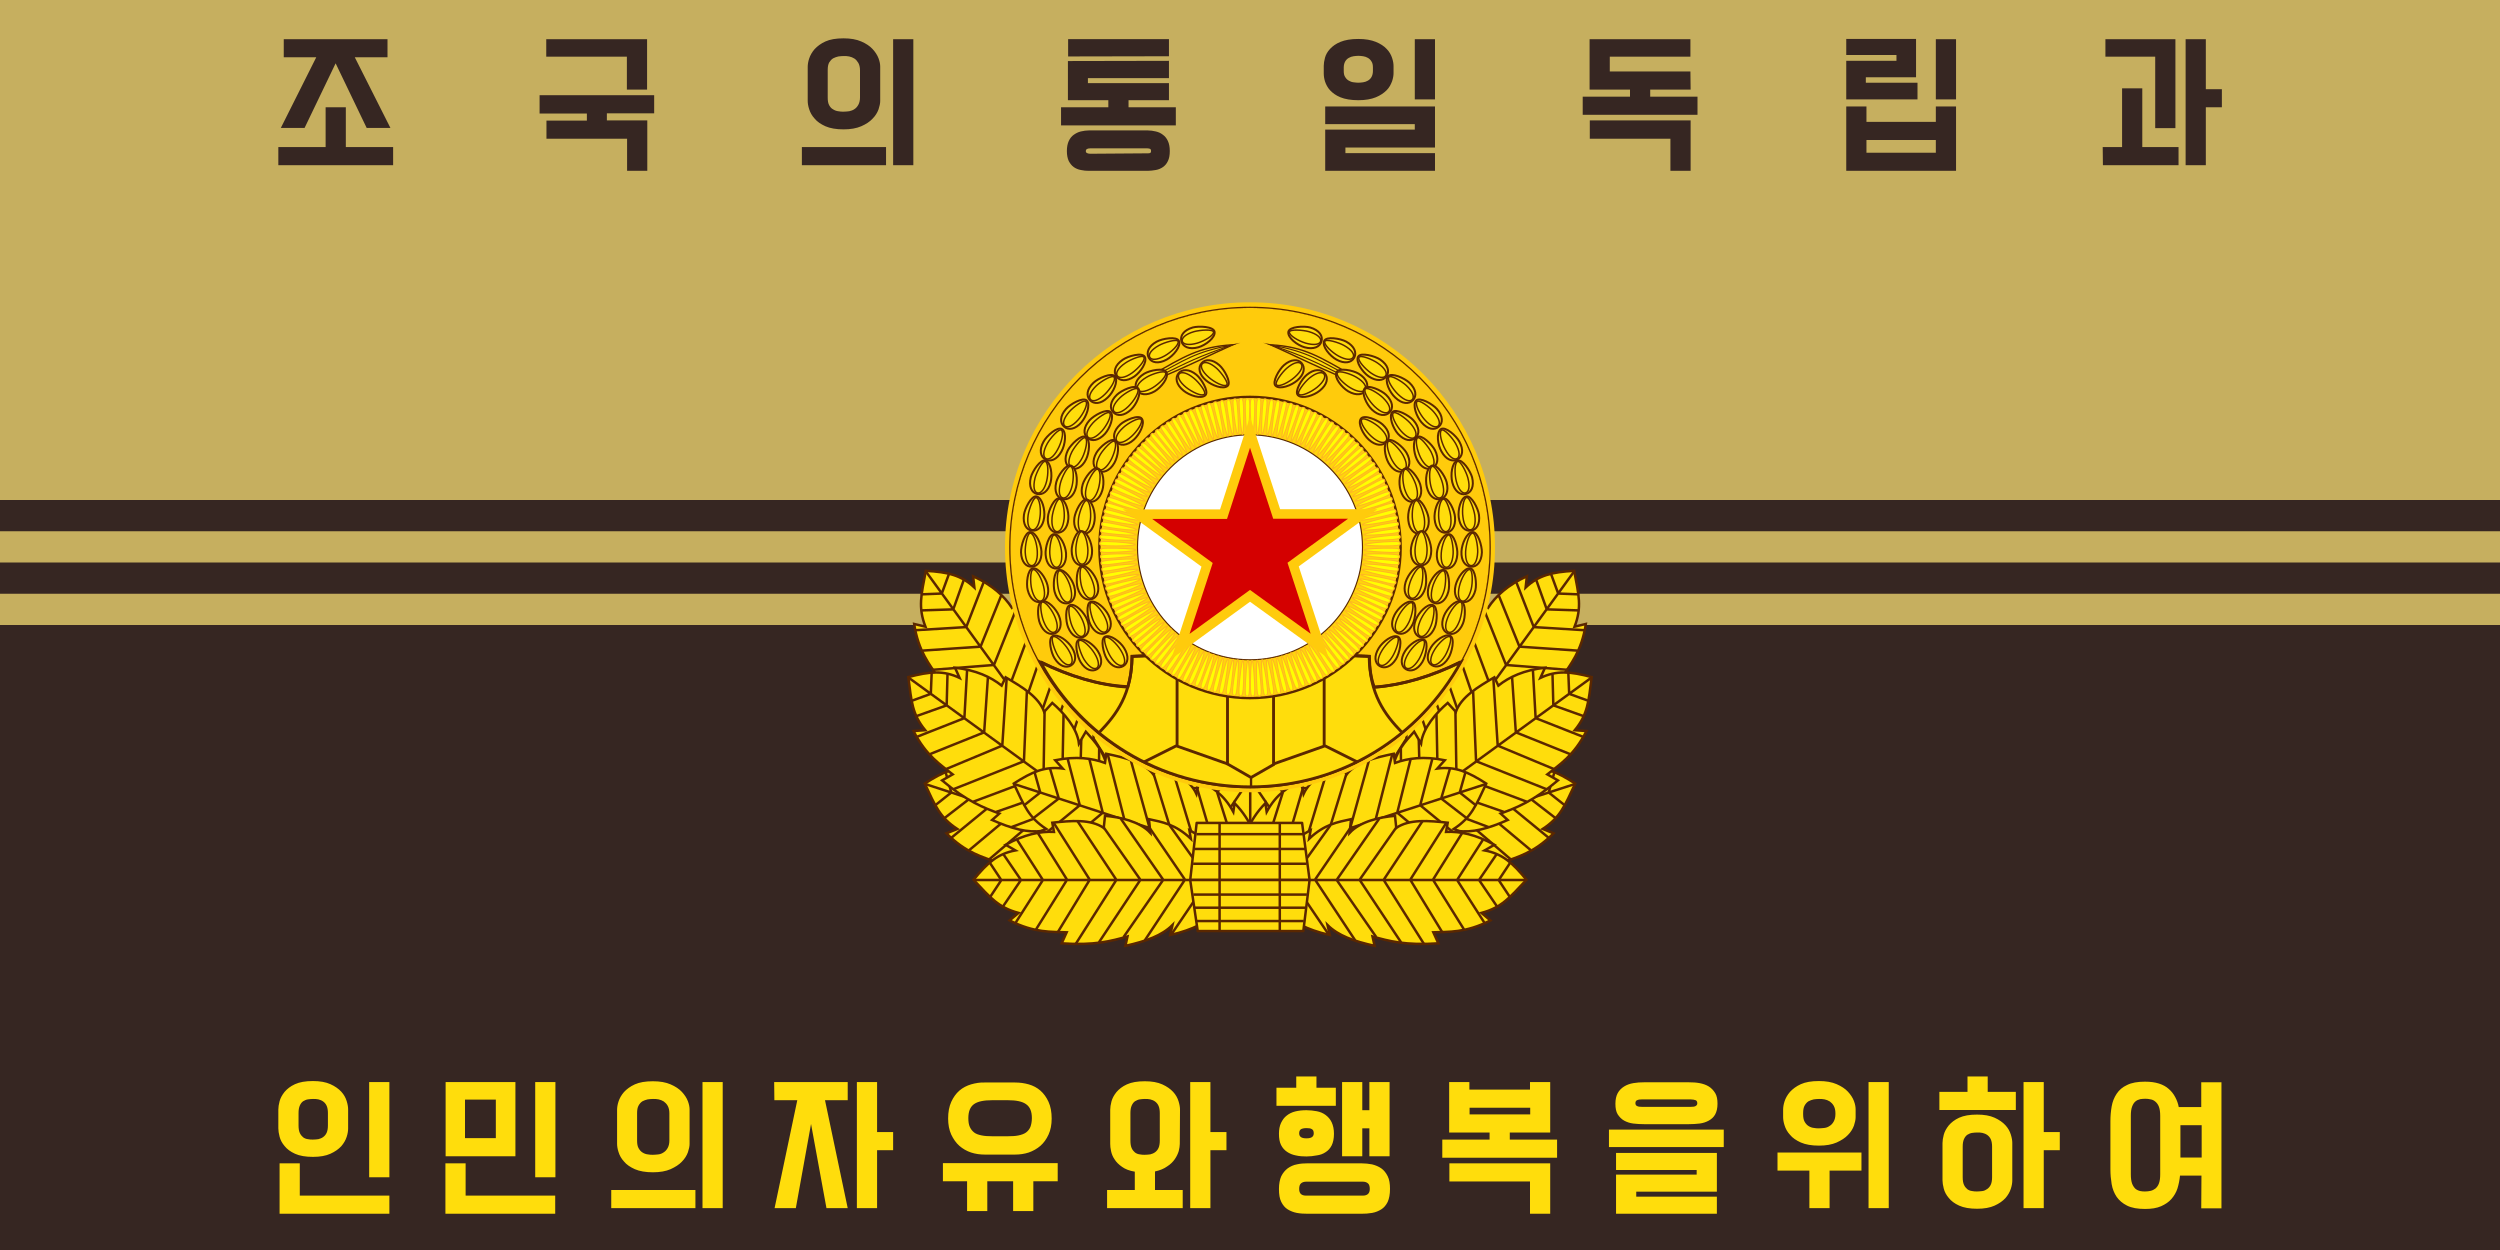 <?xml version="1.0" encoding="utf-8"?>
<!-- Generator: Adobe Illustrator 26.2.1, SVG Export Plug-In . SVG Version: 6.00 Build 0)  -->
<svg version="1.1" id="레이어_1" xmlns="http://www.w3.org/2000/svg" xmlns:xlink="http://www.w3.org/1999/xlink" x="0px"
	 y="0px" viewBox="0 0 1200 600" style="enable-background:new 0 0 1200 600;" xml:space="preserve">
<style type="text/css">
	.st0{fill:#362622;}
	.st1{fill:#C6AF5F;}
	.st2{fill:#FFDD0C;stroke:#5B2700;stroke-width:1.2;stroke-miterlimit:15.118;}
	.st3{fill:none;stroke:#5B2700;stroke-width:1.2;stroke-miterlimit:15.118;}
	.st4{fill:#FFCB0C;}
	.st5{fill:none;stroke:#5B2700;stroke-width:1.178;stroke-miterlimit:15.118;}
	.st6{fill:#FFCB0C;stroke:#5B2700;stroke-width:7.186128e-02;stroke-miterlimit:15.118;}
	.st7{fill:#FFDD0C;stroke:#5B2700;stroke-width:0.967;stroke-miterlimit:15.118;}
	.st8{fill:#FFDD0C;stroke:#5B2700;stroke-width:0.719;stroke-miterlimit:15.118;}
	.st9{fill:#FFDD0C;stroke:#5B2700;stroke-width:0.691;stroke-miterlimit:15.118;}
	.st10{fill:#FFDD0C;stroke:#5B2700;stroke-width:0.553;stroke-miterlimit:15.118;}
	.st11{fill:#FFDD0C;stroke:#5B2700;stroke-width:1.382;stroke-miterlimit:15.118;}
	.st12{fill:none;stroke:#5B2700;stroke-width:1.382;stroke-miterlimit:15.118;}
	.st13{fill:none;stroke:#5B2700;stroke-width:1.132;stroke-miterlimit:15.118;}
	.st14{fill:#FFD40C;stroke:#5B2700;stroke-width:1.155;stroke-miterlimit:15.118;}
	.st15{fill:#FFFFFF;stroke:#5B2700;stroke-width:0.553;stroke-miterlimit:15.118;}
	.st16{fill:#FFFF00;stroke:#FFB821;stroke-width:0.561;stroke-miterlimit:15.118;}
	.st17{fill:#D40000;stroke:#FFCB0C;stroke-width:4.589;stroke-miterlimit:15.118;}
	.st18{fill:#FFDD0C;stroke:#5B2700;stroke-width:1.2;stroke-linejoin:round;stroke-miterlimit:15.118;}
	.st19{fill:#5B2700;stroke:#5B2700;stroke-width:1.2;stroke-miterlimit:15.118;}
	.st20{fill:#FFDD0C;}
</style>
<g>
	<path class="st0" d="M0,0h1200v600H0V0z"/>
	<path class="st1" d="M0,0h1200v240H0V0z M0,255h1200v15H0V255z M0,285h1200v15H0V285z"/>
	<g>
		<path class="st0" d="M136.1,18.8H186v8.7h-15.7l17.1,33.9H176l-14.9-31l-14.9,31h-11.4l17-33.9h-15.6V18.8z M133.6,70.6h22.7V51.5
			h9.7v19.1h22.7v8.7h-55.1V70.6z M258.8,45.7H314v8.7h-22.7v3.4h19.4V82h-9.7V66.6h-38.7v-8.7h19.4v-3.4h-22.7V45.7z M300.9,27.2
			h-38.7v-8.4h48.4V43h-9.7V27.2z M428.7,18.8h9.7v60.5h-9.7V18.8z M384.9,70.6h40.4v8.7h-40.4V70.6z M422.5,48.5
			c0,1.1-0.3,2.5-0.8,4c-0.6,1.6-1.5,3.1-2.9,4.5c-1.3,1.4-3.1,2.6-5.4,3.6c-2.3,1-5.1,1.5-8.5,1.5c-3.5,0-6.4-0.5-8.7-1.5
			c-2.2-1-4-2.2-5.2-3.7c-1.3-1.4-2.1-2.9-2.6-4.5c-0.5-1.5-0.7-2.9-0.7-4V32.1c0-1.1,0.2-2.5,0.7-4c0.5-1.5,1.3-3,2.6-4.5
			c1.3-1.4,3-2.7,5.2-3.7c2.2-1,5.1-1.5,8.7-1.5c3.4,0,6.2,0.5,8.5,1.5s4.1,2.2,5.4,3.6c1.3,1.4,2.3,2.9,2.9,4.5
			c0.6,1.6,0.8,2.9,0.8,4V48.5z M412.8,33.7c0-1.4-0.3-2.6-0.8-3.5c-0.5-0.8-1.1-1.6-1.9-2.1c-0.8-0.5-1.6-0.8-2.5-1
			c-0.9-0.2-1.8-0.2-2.7-0.2c-0.8,0-1.6,0.1-2.5,0.2c-0.9,0.2-1.7,0.5-2.5,0.9c-0.8,0.5-1.4,1.2-1.9,2c-0.5,0.9-0.7,2.1-0.7,3.6
			v13.3c0,1.5,0.2,2.7,0.7,3.6c0.5,0.9,1.1,1.6,1.9,2c0.8,0.5,1.6,0.8,2.5,0.9c0.9,0.2,1.7,0.2,2.5,0.2c0.9,0,1.7-0.1,2.7-0.2
			c0.9-0.2,1.8-0.5,2.5-1c0.8-0.5,1.4-1.2,1.9-2.1s0.8-2.1,0.8-3.5V33.7z M561.1,29.2v8.3h-38.9v2.4h38.9v8.2h-19.4v3.4h22.7v8.7
			h-55.1v-8.7H532v-3.4h-19.4V29.3L561.1,29.2z M512.7,27.1v-8.3h48.4V27L512.7,27.1z M522.7,82c-1.3,0-2.6-0.1-3.9-0.4
			c-1.2-0.2-2.4-0.7-3.4-1.4c-1-0.7-1.8-1.8-2.4-2.9c-0.6-1.3-0.9-2.9-0.9-4.8c0-1.9,0.3-3.5,0.9-4.8c0.6-1.3,1.4-2.3,2.4-3
			c1-0.7,2.1-1.3,3.4-1.6c1.3-0.3,2.6-0.5,3.9-0.5h28.2c1.3,0,2.6,0.2,3.9,0.5s2.4,0.8,3.4,1.6c1,0.7,1.8,1.7,2.4,3
			c0.6,1.3,0.9,2.9,0.9,4.8c0,2-0.3,3.6-0.9,4.8c-0.6,1.3-1.4,2.2-2.4,2.9c-1,0.7-2.2,1.2-3.4,1.4c-1.3,0.2-2.6,0.4-3.9,0.4H522.7z
			 M550.3,73.6c0.7,0,1.2,0,1.6-0.1c0.4-0.1,0.6-0.4,0.6-1c0-0.6-0.2-1-0.6-1.1c-0.5-0.2-1.1-0.2-1.7-0.2h-26.8
			c-0.7,0-1.2,0.1-1.6,0.3c-0.4,0.2-0.6,0.5-0.6,1.1c0,0.4,0.2,0.7,0.6,0.9c0.4,0.2,1,0.3,1.6,0.3L550.3,73.6z M679.1,18.8h9.7v28.9
			h-9.7V18.8z M688.8,82h-52.7V62.2h43v-2.6h-43v-8.5h52.7v19.7h-43v2.7h43V82z M668.9,35.1c0,1.1-0.2,2.4-0.7,3.9
			c-0.6,1.6-1.4,3.1-2.6,4.3c-1.3,1.3-3,2.5-5.2,3.4c-2.2,0.9-5,1.4-8.4,1.4c-3.5,0-6.4-0.5-8.6-1.4c-2.2-0.9-3.8-2.1-5-3.4
			c-1.1-1.2-1.9-2.7-2.4-4.2c-0.4-1.3-0.6-2.6-0.6-3.9v-3.6c0-1.1,0.2-2.4,0.6-3.9c0.4-1.5,1.2-2.9,2.4-4.2c1.2-1.3,2.8-2.5,5-3.4
			c2.2-0.9,5-1.4,8.6-1.4c3.4,0,6.2,0.5,8.4,1.4c2.2,0.9,3.9,2,5.2,3.4c1.3,1.3,2.1,2.8,2.6,4.3c0.5,1.5,0.7,2.8,0.7,3.9V35.1z
			 M652,39.7c0.7,0,1.5-0.1,2.3-0.2c0.8-0.1,1.6-0.4,2.3-0.8c0.7-0.4,1.3-1,1.7-1.7c0.4-0.7,0.7-1.7,0.7-2.9v-1.7
			c0-1.2-0.2-2.2-0.7-2.9c-0.4-0.7-1-1.3-1.7-1.7c-0.7-0.4-1.5-0.7-2.3-0.8c-0.8-0.1-1.5-0.2-2.3-0.2c-0.7,0-1.5,0.1-2.3,0.2
			c-0.8,0.1-1.6,0.4-2.3,0.8c-0.7,0.4-1.3,1-1.7,1.7c-0.4,0.7-0.7,1.7-0.7,2.9v1.7c0,1.2,0.2,2.2,0.7,2.9c0.4,0.7,1,1.3,1.7,1.7
			c0.7,0.4,1.4,0.7,2.3,0.8C650.6,39.6,651.3,39.7,652,39.7z M811.5,43h-19.4v3.4h22.7v8.7h-55.1v-8.7h22.7V43h-19.4V18.8h48.4v8.4
			h-38.7v7.1h38.7L811.5,43z M763.1,57.8h48.4V82h-9.7V66.6h-38.7V57.8z M886.2,51.1h9.7v7.4h33.3v-7.4h9.7V82h-52.7V51.1z
			 M920.4,47.7h-34.2V29.2h24.1v-2.8h-24.1v-7.7h33.5v18.4h-24.1v2.6h24.8L920.4,47.7z M929.2,18.8h9.7v28.9h-9.7L929.2,18.8z
			 M929.2,73.3v-6.1h-33.3v6.1H929.2z M1049.1,18.8h9.7v24h7.7v8.7h-7.7v27.8h-9.7V18.8z M1034.5,27.2h-23.9v-8.4h33.6v42.7h-9.7
			V27.2z M1009.3,70.6h9.3V42.4h9.7v28.2h17.4v8.7h-36.3L1009.3,70.6z"/>
	</g>
	<g>
		<g>
			<path class="st2" d="M600,363.8c3-3.3,6.4-6.3,12.1-9.3l-0.7,4.1c7.4-7,13.7-8,20.1-9.4l-0.7,6.6c5.2-5.6,14.7-7.6,21.8-8.2
				l0.6,5.8c6.3-4.3,15.5-3.5,24.7-2.5l-0.8,4.4c6.7-0.3,14.2,1.2,23.2,6.2l-4.7,2.7c8.5,1.6,13.4,5.9,20.1,14.1
				c-8.1,8.6-11.9,13.3-21.6,15.9l4.3,3.6c-11.9,6.1-20.3,5.4-27.4,5.7l2.4,5.3c-15.7,1.1-23.8-1.1-31.6-3.3l1,4.5
				c-9.9-2.2-17.5-4.9-22.7-10l1.1,4.8c-11.6-2.6-17-6.5-21.3-10V363.8z"/>
			<g>
				<path class="st3" d="M715.4,378.3l-115.6,0 M603,378.3l18.8-26.3 M614.2,378.3l16.8-24.6 M645,348.9l-20.5,29.5 M635.6,378.3
					l17.6-25.1 M647.3,378.1l18.4-27.8 M660,378.3l17.3-27.3 M684.9,355.8l-14,22.4 M682.5,378.3l12.4-19.3 M701.5,366l-8.4,12.3
					 M708,370l-5.5,8.2 M603,378.2l17.9,26.4 M614.2,378.1l19.3,29.2 M643.7,405.8l-19.2-27.7 M635.6,378.3l19.9,30 M647.4,378.5
					l19.2,30.5 M660,378.3l15.3,25.1 M685.7,402.1l-14.8-23.6 M682.5,378.4l13.1,20.5 M701.8,391.2l-8.7-12.8 M708,386.8l-5.5-8.3"
					/>
			</g>
			<path class="st2" d="M600,363.8c-3-3.3-6.4-6.3-12.1-9.3l0.7,4.1c-7.4-7-13.7-8-20.1-9.4l0.7,6.6c-5.2-5.6-14.7-7.6-21.8-8.2
				l-0.6,5.8c-6.3-4.3-15.5-3.5-24.7-2.5l0.8,4.4c-6.7-0.3-14.2,1.2-23.2,6.2l4.7,2.7c-8.5,1.6-13.4,5.9-20.1,14.1
				c8.1,8.6,11.9,13.3,21.6,15.9l-4.3,3.6c11.9,6.1,20.3,5.4,27.4,5.7l-2.4,5.3c15.7,1.1,23.8-1.1,31.6-3.3l-1,4.5
				c9.9-2.2,17.5-4.9,22.7-10l-1.1,4.8c11.6-2.6,17-6.5,21.3-10V363.8z"/>
			<g>
				<path class="st3" d="M484.7,378.3l115.6,0 M597,378.3L578.3,352 M585.8,378.3L569,353.7 M555,348.9l20.5,29.5 M564.4,378.3
					l-17.6-25.1 M552.7,378.1l-18.4-27.8 M540,378.3L522.7,351 M515.1,355.8l14,22.4 M517.5,378.3L505.1,359 M498.6,366l8.4,12.3
					 M492,370l5.5,8.2 M597,378.2l-17.9,26.4 M585.8,378.1l-19.3,29.2 M556.3,405.8l19.2-27.7 M564.4,378.3l-19.9,30 M552.6,378.5
					L533.4,409 M540,378.3l-15.3,25.1 M514.3,402.1l14.8-23.6 M517.5,378.4l-13.1,20.5 M498.2,391.2l8.7-12.8 M492,386.8l5.5-8.3"/>
			</g>
		</g>
		<g>
			<path class="st2" d="M558.5,398.1c-1.9-4.1-4.2-8-8.6-12.6l-0.6,4.2c-4.9-9-10.6-11.8-16.3-15.1l-1.4,6.5
				c-3.2-7-11.6-11.8-18.2-14.6l-2.4,5.3c-4.7-6-13.6-8.1-22.7-10l-0.6,4.4c-6.3-2.3-13.9-3.3-23.9-1.3l3.6,4
				c-8.6-1.1-14.6,1.5-23.5,7.2c5,10.7,7.2,16.3,15.6,21.8l-5.2,2.1c9.4,9.5,17.6,11.4,24.3,13.9l-3.9,4.3c14.6,5.9,23,6.3,31.1,6.7
				l-2.3,4c10.1,1,18.2,0.7,24.6-2.5l-2.5,4.2c11.8,1.1,18.6-0.8,23.8-2.8L558.5,398.1z"/>
			<g>
				<path class="st3" d="M444.3,376.4L556,412.7 M551.2,411l-9.7-30.8 M540.5,407.6l-8.4-28.6 M520.3,370.1l10.4,34.4 M520.2,401
					l-9-29.3 M509.1,397.1l-8.9-32.1 M497,393.4l-8-31.4 M480.3,364.4l6.4,25.6 M475.6,386.5l-5.8-22.2 M461.4,368.9l4.2,14.3
					 M453.9,370.7l2.7,9.6 M551.3,410.9l-25.2,19.6 M540.6,407.4l-27.4,21.8 M504,424.6l26.8-20.4 M520.2,400.9L492,423.3
					 M508.9,397.5l-27.7,23 M497,393.5l-22.3,19.1 M465.2,408.1l21.4-17.9 M475.6,386.6L456.8,402 M453.2,392.8l12.3-9.5
					 M448.7,386.7l7.8-6.2"/>
			</g>
			<path class="st2" d="M524.1,359.2c0.9-4.4,1.3-8.9,0.5-15.2l-2.9,3c1.3-10.1-1.6-15.8-4.3-21.8l-4.9,4.4
				c1.5-7.5-2.4-16.3-6.2-22.5l-5,2.9c-0.2-7.6-6.3-14.6-12.5-21.5l-3.1,3.2c-3.7-5.6-9.3-10.8-18.6-15.1l0.6,5.4
				c-6.3-5.9-12.7-7.4-23.3-8c-2.2,11.6-3.8,17.4-0.2,26.8l-5.4-1.3c2,13.2,7.5,19.6,11.5,25.6l-5.7,1.2
				c8.3,13.3,14.9,18.6,21.2,23.7l-4.2,1.9c7.6,6.7,14.3,11.3,21.4,12.4l-4.5,1.9c8.9,7.9,15.5,10.3,20.9,11.8L524.1,359.2z"/>
			<g>
				<path class="st3" d="M444.5,274.4l69,95.1 M510.6,365.3l10.2-30.6 M503.9,356.2l10-28.1 M509.6,314l-11.8,34 M491.4,338.9
					l9.9-29 M484.6,329.3l11.6-31.2 M477.1,319.2l12-30.1 M480.6,285.8l-9.9,24.5 M463.8,301l8.3-21.4 M462.6,278.4l-5,14
					 M455.5,275.5l-3.4,9.3 M510.7,365.2l-31.9,1.1 M504.1,356.1l-35,1.6 M464.4,348.5l33.7-0.7 M491.4,338.9l-35.9,1.5
					 M484.3,329.5l-35.9,2.3 M477,319.2l-29.3,2.3 M442.7,312.3l27.8-1.9 M463.8,301l-24.3,1.5 M442,293l15.5-0.5 M442,285.3
					l9.9-0.4"/>
			</g>
			<path class="st2" d="M538.2,381.4c-0.5-4.4-1.5-8.9-4.3-14.6l-1.9,3.8c-1.9-10-6.4-14.5-10.8-19.4l-3.3,5.7
				c-0.9-7.6-7.4-14.8-12.8-19.5l-3.9,4.3c-2.6-7.2-10.5-11.9-18.5-16.6l-1.9,4c-5.3-4.2-12.2-7.4-22.4-8.6l2.2,4.9
				c-7.8-3.7-14.3-3.1-24.6-0.4c1.5,11.7,1.8,17.8,8.1,25.5l-5.6,0.4c6,11.9,13.2,16.3,18.8,20.8l-5.1,2.9
				c12,10.1,19.9,13.1,27.5,15.9l-3.5,3.1c9.3,4.1,17.1,6.3,24.2,5.2l-3.7,3.2c10.9,4.7,18,5,23.5,4.7L538.2,381.4z"/>
			<g>
				<path class="st3" d="M436.3,325.4l95,69.1 M527.3,391.4l0.3-32.3 M518.2,384.8L519,355 M510.5,342.9l-0.7,35.9 M500.9,372.2
					l0.5-30.6 M491.5,365.2l1.4-33.3 M481.1,357.9l2.1-32.3 M474.2,325.1l-1.8,26.4 M462.9,344.7l1.3-23 M454.8,323.6l-0.4,14.9
					 M447.2,323l-0.4,9.9 M527.3,391.3l-30,10.9 M518.3,384.7L485.5,397 M478.2,389.7l31.8-11.1 M500.9,372.2l-33.7,12.6
					 M491.2,365.5l-33.5,13.3 M481.1,357.9L454,369.2 M446.3,362l25.9-10.4 M462.9,344.7l-22.6,8.9 M439.7,343.8l14.6-5.2
					 M437.3,336.5l9.3-3.4"/>
			</g>
			<path class="st2" d="M601.2,398.1c-1.9-4.1-4.2-8-8.6-12.6l-0.6,4.2c-4.9-9-10.6-11.8-16.3-15.1l-1.4,6.5
				c-3.2-7-11.6-11.8-18.2-14.6l-2.4,5.3c-4.7-6-13.6-8.1-22.7-10l-0.6,4.4c-6.3-2.3-13.9-3.3-23.9-1.3l3.6,4
				c-8.6-1.1-14.6,1.5-23.5,7.2c5,10.7,7.2,16.3,15.6,21.8L497,400c9.4,9.5,17.6,11.4,24.3,13.9l-3.9,4.3c14.6,5.9,23,6.3,31.1,6.7
				l-2.3,4c10.1,1,18.2,0.7,24.6-2.5l-2.5,4.2c11.8,1.1,18.6-0.8,23.8-2.8L601.2,398.1z"/>
			<g>
				<path class="st3" d="M487,376.4l111.7,36.3 M593.9,411l-9.7-30.8 M583.2,407.6l-8.4-28.6 M563,370.1l10.4,34.4 M562.8,401
					l-9-29.3 M551.7,397.1l-8.9-32.1 M539.7,393.4l-8-31.4 M522.9,364.4l6.4,25.6 M518.3,386.5l-5.8-22.2 M504,368.9l4.2,14.3
					 M496.6,370.7l2.7,9.6 M593.9,410.9l-25.2,19.6 M583.2,407.4l-27.4,21.8 M546.7,424.6l26.8-20.4 M562.8,400.9l-28.2,22.4
					 M551.6,397.5l-27.7,23 M539.6,393.5l-22.3,19.1 M507.8,408.1l21.4-17.9 M518.2,386.6L499.5,402 M495.9,392.8l12.3-9.5
					 M491.4,386.7l7.8-6.2"/>
			</g>
			<path class="st2" d="M583,407.8c-3-3.3-6.4-6.3-12.1-9.3l0.7,4.1c-7.4-7-13.7-8-20.1-9.4l0.7,6.6c-5.2-5.6-14.7-7.6-21.8-8.2
				l-0.6,5.8c-6.3-4.3-15.5-3.5-24.7-2.5l0.8,4.4c-6.7-0.3-14.2,1.2-23.2,6.2l4.7,2.7c-8.5,1.6-13.4,5.9-20.1,14.1
				c8.1,8.6,11.9,13.3,21.6,15.9l-4.3,3.6c11.9,6.1,20.3,5.4,27.4,5.7l-2.4,5.3c15.7,1.1,23.8-1.1,31.6-3.3l-1,4.5
				c9.9-2.2,17.5-4.9,22.6-10l-1.1,4.8c11.6-2.6,17.5-6.5,21.8-10L583,407.8z"/>
			<g>
				<path class="st3" d="M467.7,422.4l117.5,0 M580.1,422.3L561.3,396 M568.9,422.4l-16.8-24.6 M538,393l20.5,29.5 M547.4,422.3
					l-17.6-25.1 M535.7,422.1l-18.4-27.8 M523.1,422.3L505.8,395 M498.2,399.9l14,22.4 M500.6,422.4l-12.4-19.3 M481.6,410l8.4,12.3
					 M475.1,414.1l5.5,8.3 M580.1,422.2l-17.9,26.4 M568.8,422.2l-19.3,29.2 M539.3,449.8l19.2-27.7 M547.4,422.3l-19.9,30
					 M535.7,422.6L516.4,453 M523,422.4l-15.3,25.1 M497.3,446.1l14.8-23.7 M500.6,422.4l-13.1,20.5 M481.3,435.3l8.7-12.8
					 M475.1,430.8l5.5-8.3"/>
			</g>
		</g>
		<g>
			<path class="st2" d="M641.5,398.1c1.9-4.1,4.2-8,8.6-12.6l0.6,4.2c4.9-9,10.6-11.8,16.3-15.1l1.4,6.5c3.2-7,11.6-11.8,18.2-14.6
				l2.4,5.3c4.7-6,13.6-8.1,22.7-10l0.6,4.4c6.3-2.3,13.9-3.3,23.9-1.3l-3.6,4c8.6-1.1,14.6,1.5,23.5,7.2
				c-5,10.7-7.2,16.3-15.6,21.8l5.2,2.1c-9.4,9.5-17.6,11.4-24.3,13.9l3.9,4.3c-14.6,5.9-23,6.3-31.1,6.7l2.3,4
				c-10.1,1-18.2,0.7-24.6-2.5l2.5,4.2c-11.8,1.1-18.6-0.8-23.8-2.8L641.5,398.1z"/>
			<g>
				<path class="st3" d="M755.7,376.4L644,412.7 M648.8,411l9.7-30.8 M659.5,407.6l8.4-28.6 M679.7,370.1l-10.4,34.4 M679.8,401
					l9-29.3 M690.9,397.1l8.9-32.1 M703,393.4l8-31.4 M719.7,364.4l-6.4,25.6 M724.4,386.5l5.8-22.2 M738.6,368.9l-4.2,14.3
					 M746.1,370.7l-2.7,9.6 M648.7,410.9l25.2,19.6 M659.4,407.4l27.4,21.8 M696,424.6l-26.8-20.4 M679.8,400.9l28.2,22.4
					 M691.1,397.5l27.7,23 M703,393.5l22.3,19.1 M734.8,408.1l-21.4-17.9 M724.4,386.6l18.8,15.4 M746.8,392.8l-12.3-9.5
					 M751.3,386.7l-7.8-6.2"/>
			</g>
			<path class="st2" d="M675.9,359.2c-0.9-4.4-1.3-8.9-0.5-15.2l2.9,3c-1.3-10.1,1.6-15.8,4.3-21.8l4.9,4.4
				c-1.5-7.5,2.4-16.3,6.2-22.5l5,2.9c0.2-7.6,6.3-14.6,12.5-21.5l3.1,3.2c3.7-5.6,9.3-10.8,18.6-15.1l-0.6,5.4
				c6.3-5.9,12.7-7.4,23.3-8c2.2,11.6,3.8,17.4,0.2,26.8l5.4-1.3c-2,13.2-7.5,19.6-11.5,25.6l5.7,1.2c-8.3,13.3-14.9,18.6-21.2,23.7
				l4.2,1.9c-7.6,6.7-14.3,11.3-21.4,12.4l4.5,1.9c-8.9,7.9-15.5,10.3-20.9,11.8L675.9,359.2z"/>
			<g>
				<path class="st3" d="M755.5,274.4l-69,95.1 M689.4,365.3l-10.2-30.6 M696.1,356.2l-10-28.1 M690.4,314l11.8,34 M708.6,338.9
					l-9.9-29 M715.4,329.3l-11.6-31.2 M722.9,319.2l-12-30.1 M719.4,285.8l9.9,24.5 M736.2,301l-8.3-21.4 M737.4,278.4l5,14
					 M744.5,275.5l3.4,9.3 M689.3,365.2l31.9,1.1 M695.9,356.1l35,1.6 M735.6,348.5l-33.7-0.7 M708.6,338.9l35.9,1.5 M715.7,329.5
					l35.9,2.3 M723,319.2l29.3,2.3 M757.3,312.3l-27.8-1.9 M736.2,301l24.3,1.5 M758,293l-15.5-0.5 M758,285.3l-9.9-0.4"/>
			</g>
			<path class="st2" d="M661.8,381.4c0.5-4.4,1.5-8.9,4.3-14.6l1.9,3.8c1.9-10,6.4-14.5,10.8-19.4l3.3,5.7
				c0.9-7.6,7.4-14.8,12.8-19.5l3.9,4.3c2.6-7.2,10.5-11.9,18.5-16.6l1.9,4c5.3-4.2,12.2-7.4,22.4-8.6l-2.2,4.9
				c7.8-3.7,14.3-3.1,24.6-0.4c-1.5,11.7-1.8,17.8-8.1,25.5l5.6,0.4c-6,11.9-13.2,16.3-18.8,20.8l5.1,2.9
				c-12,10.1-19.9,13.1-27.5,15.9l3.4,3.1c-9.3,4.1-17.1,6.3-24.2,5.2l3.7,3.2c-10.9,4.7-18,5-23.5,4.7L661.8,381.4z"/>
			<g>
				<path class="st3" d="M763.7,325.4l-95,69.1 M672.7,391.4l-0.3-32.3 M681.8,384.8L681,355 M689.5,342.9l0.7,35.9 M699.1,372.2
					l-0.5-30.6 M708.5,365.2l-1.4-33.3 M718.9,357.9l-2.1-32.3 M725.8,325.1l1.8,26.4 M737.1,344.7l-1.3-23 M745.2,323.6l0.4,14.9
					 M752.8,323l0.4,9.9 M672.7,391.3l30,10.9 M681.7,384.7l32.8,12.3 M721.8,389.7L690,378.6 M699.1,372.2l33.7,12.6 M708.8,365.5
					l33.5,13.3 M718.9,357.9l27.1,11.3 M753.7,362l-25.9-10.4 M737.1,344.7l22.6,8.9 M760.3,343.8l-14.6-5.2 M762.7,336.5l-9.3-3.4"
					/>
			</g>
			<path class="st2" d="M598.8,398.1c1.9-4.1,4.2-8,8.6-12.6l0.6,4.2c4.9-9,10.6-11.8,16.3-15.1l1.4,6.5c3.2-7,11.6-11.8,18.2-14.6
				l2.4,5.3c4.7-6,13.6-8.1,22.7-10l0.6,4.4c6.3-2.3,13.9-3.3,23.9-1.3l-3.6,4c8.6-1.1,14.6,1.5,23.5,7.2
				c-5,10.7-7.2,16.3-15.6,21.8l5.2,2.1c-9.4,9.5-17.6,11.4-24.3,13.9l3.9,4.3c-14.6,5.9-23,6.3-31.1,6.7l2.3,4
				c-10.1,1-18.2,0.7-24.6-2.5l2.5,4.2c-11.8,1.1-18.6-0.8-23.8-2.8L598.8,398.1z"/>
			<g>
				<path class="st3" d="M713,376.4l-111.7,36.3 M606.1,411l9.7-30.8 M616.8,407.6l8.4-28.6 M637,370.1l-10.4,34.4 M637.2,401
					l9-29.3 M648.2,397.1l8.9-32.1 M660.3,393.4l8-31.4 M677.1,364.4l-6.4,25.6 M681.7,386.5l5.8-22.2 M696,368.9l-4.2,14.3
					 M703.4,370.7l-2.7,9.6 M606.1,410.9l25.2,19.6 M616.8,407.4l27.4,21.8 M653.3,424.6l-26.8-20.4 M637.2,400.9l28.2,22.4
					 M648.4,397.5l27.7,23 M660.4,393.5l22.3,19.1 M692.2,408.1l-21.4-17.9 M681.8,386.6l18.8,15.4 M704.1,392.8l-12.3-9.5
					 M708.6,386.7l-7.8-6.2"/>
			</g>
			<path class="st2" d="M617,407.8c3-3.3,6.4-6.3,12.1-9.3l-0.7,4.1c7.4-7,13.7-8,20.1-9.4l-0.7,6.6c5.2-5.6,14.7-7.6,21.8-8.2
				l0.6,5.8c6.3-4.3,15.5-3.5,24.7-2.5l-0.8,4.4c6.7-0.3,14.2,1.2,23.2,6.2l-4.7,2.7c8.5,1.6,13.4,5.9,20.1,14.1
				c-8.1,8.6-11.9,13.3-21.6,15.9l4.3,3.6c-11.9,6.1-20.3,5.4-27.4,5.7l2.4,5.3c-15.7,1.1-23.8-1.1-31.6-3.3l1,4.5
				c-9.9-2.2-17.5-4.9-22.6-10l1.1,4.8c-11.6-2.6-17.5-6.5-21.8-10L617,407.8z"/>
			<g>
				<path class="st3" d="M732.3,422.4l-117.5,0 M619.9,422.3l18.8-26.3 M631.1,422.4l16.8-24.6 M662,393l-20.5,29.5 M652.6,422.3
					l17.6-25.1 M664.3,422.1l18.4-27.8 M676.9,422.3l17.3-27.3 M701.8,399.9l-14,22.4 M699.4,422.4l12.4-19.3 M718.4,410l-8.4,12.3
					 M724.9,414.1l-5.5,8.3 M619.9,422.2l17.9,26.4 M631.2,422.2l19.3,29.2 M660.6,449.8l-19.2-27.7 M652.6,422.3l19.9,30
					 M664.3,422.6l19.2,30.5 M677,422.4l15.3,25.1 M702.7,446.1l-14.8-23.7 M699.4,422.4l13.1,20.5 M718.7,435.3l-8.7-12.8
					 M724.9,430.8l-5.5-8.3"/>
			</g>
		</g>
		<path class="st4" d="M717.6,262.7c0,65-52.7,117.6-117.6,117.6c-65,0-117.6-52.7-117.6-117.6c0-65,52.7-117.6,117.6-117.6
			C665,145.1,717.6,197.8,717.6,262.7z"/>
		<g>
			<path class="st5" d="M715,262.8c0,63.5-51.5,115-115,115c-63.5,0-115-51.5-115-115c0-63.5,51.5-115,115-115
				C663.5,147.8,715,199.3,715,262.8z"/>
			<path class="st6" d="M715,262.8c0,63.5-51.5,115-115,115c-63.5,0-115-51.5-115-115c0-63.5,51.5-115,115-115
				C663.5,147.8,715,199.3,715,262.8z"/>
			<g>
				<path class="st7" d="M616.3,175.3c3.4-3,6.8-3,8.5-1s1.4,5.3-2.1,8.3c-2.8,2.4-8.3,4.5-10.4,2.6
					C610.4,183.5,614,177.3,616.3,175.3z"/>
				<path class="st8" d="M617.6,176.8c3.2-2.8,5.8-3.4,6.9-2.2s0.1,3.7-3.1,6.5c-2.6,2.3-7.3,4.8-8.6,3.7
					C611.5,183.9,615.4,178.7,617.6,176.8z"/>
				<path class="st9" d="M609.9,165.5c16.3,0.9,23.7,6,38.7,14.4l-1.3,2.5C629.1,174.8,622.7,171.2,609.9,165.5z"/>
				<path class="st10" d="M609.9,165.5c19,3.6,22.7,7.4,38.2,15.3l-1.1,0.6C629.8,173.1,627.5,171.6,609.9,165.5L609.9,165.5z"/>
				<path class="st7" d="M627.3,179.9c3.5-2.9,6.8-2.8,8.6-0.7s1.2,5.4-2.4,8.3c-2.8,2.3-8.4,4.2-10.5,2.2
					C621.2,187.9,624.9,181.8,627.3,179.9L627.3,179.9z"/>
				<path class="st8" d="M628.5,181.5c3.3-2.7,6-3.2,7-2c1,1.2,0,3.7-3.3,6.4c-2.7,2.2-7.5,4.5-8.7,3.4
					C622.2,188.4,626.3,183.3,628.5,181.5L628.5,181.5z"/>
			</g>
			<g>
				<path class="st7" d="M628.9,157.2c4.4,1.3,6.2,4.1,5.4,6.7s-3.7,4-8.1,2.8c-3.5-1-8.2-4.6-7.8-7.4
					C618.9,156.7,626,156.4,628.9,157.2L628.9,157.2z"/>
				<path class="st8" d="M628.3,159.2c4.1,1.2,6,3.1,5.6,4.6c-0.4,1.5-3,2.1-7.2,0.9c-3.3-1-7.9-3.6-7.8-5.3
					C619,157.9,625.5,158.4,628.3,159.2L628.3,159.2z"/>
				<path class="st7" d="M646.2,164c4,2.2,5.1,5.3,3.8,7.7c-1.3,2.4-4.6,3.1-8.5,0.9c-3.2-1.8-7-6.3-5.9-8.9
					C636.5,161.3,643.5,162.5,646.2,164L646.2,164z"/>
				<path class="st8" d="M645.1,165.8c3.8,2.1,5.2,4.4,4.4,5.7c-0.8,1.4-3.4,1.4-7.2-0.7c-3-1.7-6.9-5.3-6.4-6.9
					C636.4,162.5,642.6,164.4,645.1,165.8z"/>
				<path class="st7" d="M662.5,172.6c3.8,2.6,4.6,5.8,3,8c-1.5,2.2-4.8,2.6-8.6,0c-3-2.1-6.3-7-5-9.4
					C653.1,169,660,170.9,662.5,172.6L662.5,172.6z"/>
				<path class="st8" d="M661.3,174.3c3.5,2.4,4.7,4.8,3.8,6.1c-0.9,1.3-3.6,1-7.1-1.4c-2.8-2-6.4-5.9-5.7-7.4
					C652.9,170.1,658.9,172.6,661.3,174.3z"/>
				<path class="st7" d="M676.5,183.7c3.3,3.1,3.6,6.4,1.7,8.4s-5.2,1.9-8.5-1.3c-2.7-2.5-5.2-7.9-3.5-10.1
					C667.8,178.6,674.3,181.6,676.5,183.7z"/>
				<path class="st8" d="M675.1,185.1c3.1,3,3.9,5.5,2.8,6.7c-1.1,1.2-3.7,0.5-6.8-2.5c-2.5-2.4-5.4-6.8-4.5-8.2
					C667.4,179.7,673,183.1,675.1,185.1L675.1,185.1z"/>
				<path class="st7" d="M689.7,196.3c3,3.4,3,6.8,0.9,8.5c-2,1.8-5.3,1.4-8.3-2.1c-2.4-2.8-4.4-8.3-2.6-10.4
					C681.5,190.4,687.7,194,689.7,196.3z"/>
				<path class="st8" d="M688.1,197.6c2.8,3.2,3.4,5.8,2.2,6.9c-1.2,1-3.7,0.1-6.5-3.1c-2.3-2.6-4.7-7.3-3.7-8.6
					C681,191.5,686.2,195.4,688.1,197.6L688.1,197.6z"/>
				<path class="st7" d="M700.5,212c2.2,4,1.5,7.2-0.9,8.5c-2.4,1.3-5.5,0.2-7.7-3.8c-1.8-3.2-2.6-9-0.3-10.7
					C693.8,204.5,699.1,209.3,700.5,212L700.5,212z"/>
				<path class="st8" d="M698.7,212.9c2.1,3.8,2.1,6.4,0.7,7.2s-3.7-0.6-5.7-4.4c-1.7-3-3.1-8.1-1.8-9.2
					C693.1,205.5,697.3,210.4,698.7,212.9z"/>
				<path class="st7" d="M706.6,229.1c1.1,4.4-0.4,7.4-3,8c-2.6,0.7-5.4-1.2-6.5-5.6c-0.9-3.6-0.2-9.4,2.4-10.4
					C702,220.2,705.8,226.2,706.6,229.1L706.6,229.1z"/>
				<path class="st8" d="M704.6,229.5c1.1,4.2,0.4,6.8-1.2,7.1c-1.5,0.4-3.4-1.6-4.4-5.7c-0.8-3.3-0.9-8.7,0.6-9.4
					C701,220.9,703.9,226.7,704.6,229.5z"/>
				<path class="st7" d="M709.9,247.1c0.6,4.5-1.2,7.3-3.9,7.6c-2.7,0.4-5.2-1.8-5.8-6.3c-0.5-3.6,0.9-9.4,3.6-10.1
					C706.3,237.7,709.5,244.1,709.9,247.1z"/>
				<path class="st8" d="M707.9,247.3c0.6,4.3-0.4,6.8-2,7c-1.6,0.2-3.2-1.9-3.7-6.2c-0.5-3.4,0.1-8.7,1.7-9.3
					C705.3,238.3,707.5,244.5,707.9,247.3L707.9,247.3z"/>
				<path class="st7" d="M711.3,265.2c-0.2,4.6-2.5,7-5.2,6.8s-4.8-2.7-4.6-7.3c0.2-3.7,2.5-9.1,5.3-9.3
					C709.4,255.2,711.4,262.1,711.3,265.2z"/>
				<path class="st8" d="M709.3,265c-0.2,4.3-1.6,6.6-3.2,6.5s-2.8-2.5-2.6-6.8c0.2-3.4,1.6-8.6,3.3-8.8
					C708.3,255.7,709.4,262.1,709.3,265z"/>
				<path class="st7" d="M708.2,283.2c-1.1,4.4-3.8,6.3-6.4,5.7c-2.6-0.6-4.2-3.6-3.1-8c0.9-3.6,4.2-8.4,7-8.1
					C708.2,273.2,708.9,280.3,708.2,283.2L708.2,283.2z"/>
				<path class="st8" d="M706.2,282.7c-1,4.2-2.8,6.2-4.4,5.8c-1.5-0.4-2.3-2.9-1.3-7.1c0.8-3.4,3.2-8.1,4.9-8
					C707,273.4,706.9,279.9,706.2,282.7L706.2,282.7z"/>
				<path class="st7" d="M702.2,299.3c-1.7,4.2-4.7,5.7-7.2,4.7c-2.5-1-3.6-4.2-1.9-8.4c1.4-3.4,5.4-7.7,8.1-6.9
					C703.8,289.3,703.4,296.5,702.2,299.3L702.2,299.3z"/>
				<path class="st8" d="M700.4,298.4c-1.6,4-3.7,5.7-5.2,5s-1.8-3.3-0.2-7.2c1.3-3.2,4.4-7.5,6.1-7.2
					C702.6,289.4,701.5,295.8,700.4,298.4L700.4,298.4z"/>
				<path class="st7" d="M695.2,315.9c-2.4,3.9-5.6,4.8-7.9,3.4c-2.3-1.4-2.8-4.7-0.4-8.6c1.9-3.1,6.7-6.7,9.2-5.5
					C698.5,306.4,696.9,313.3,695.2,315.9L695.2,315.9z"/>
				<path class="st8" d="M693.6,314.8c-2.3,3.6-4.6,4.9-6,4.1c-1.3-0.8-1.2-3.5,1.1-7.2c1.8-2.9,5.6-6.7,7.2-6.1
					C697.3,306.2,695.1,312.4,693.6,314.8L693.6,314.8z"/>
				<path class="st7" d="M682.7,317.8c-2.4,3.9-5.6,4.8-7.9,3.4s-2.8-4.7-0.4-8.6c1.9-3.1,6.7-6.7,9.2-5.5
					C685.9,308.2,684.3,315.2,682.7,317.8L682.7,317.8z"/>
				<path class="st8" d="M681,316.6c-2.3,3.7-4.6,4.9-6,4.1c-1.4-0.8-1.2-3.5,1.1-7.2c1.8-2.9,5.6-6.7,7.2-6.1
					C684.7,308.1,682.5,314.2,681,316.6L681,316.6z"/>
				<path class="st7" d="M670.1,316.3c-2.4,3.9-5.6,4.8-7.9,3.4s-2.8-4.7-0.4-8.6c1.9-3.1,6.7-6.7,9.2-5.5
					C673.4,306.7,671.7,313.7,670.1,316.3L670.1,316.3z"/>
				<path class="st8" d="M668.4,315.1c-2.3,3.7-4.6,4.9-6,4.1c-1.4-0.8-1.2-3.5,1.1-7.2c1.8-2.9,5.6-6.7,7.2-6.1
					C672.2,306.6,669.9,312.7,668.4,315.1L668.4,315.1z"/>
				<path class="st7" d="M678.1,299.6c-2,4.1-5.1,5.4-7.5,4.2c-2.4-1.2-3.3-4.4-1.3-8.5c1.6-3.3,5.9-7.3,8.6-6.4
					C680.3,289.7,679.4,296.8,678.1,299.6L678.1,299.6z"/>
				<path class="st8" d="M676.3,298.6c-1.9,3.9-4.1,5.4-5.5,4.7c-1.4-0.7-1.6-3.4,0.3-7.2c1.5-3.1,4.9-7.2,6.5-6.8
					C679.1,289.7,677.6,296,676.3,298.6z"/>
				<path class="st7" d="M688.7,301.1c-1.7,4.2-4.7,5.7-7.2,4.7c-2.5-1-3.6-4.1-1.9-8.4c1.4-3.4,5.4-7.7,8.1-7
					C690.3,291.1,689.9,298.3,688.7,301.1L688.7,301.1z"/>
				<path class="st8" d="M686.9,300.3c-1.6,4-3.7,5.7-5.1,5.1c-1.5-0.6-1.8-3.2-0.2-7.2c1.3-3.2,4.4-7.5,6-7.2
					C689.1,291.2,688,297.6,686.9,300.3L686.9,300.3z"/>
				<path class="st7" d="M695.2,284c-1.2,4.4-4,6.2-6.6,5.5c-2.6-0.7-4-3.7-2.8-8.1c1-3.5,4.5-8.2,7.3-7.8
					C695.6,274,696,281.1,695.2,284z"/>
				<path class="st8" d="M693.2,283.4c-1.2,4.1-3.1,6-4.6,5.6c-1.5-0.4-2.1-3-1-7.2c0.9-3.3,3.6-8,5.2-7.8
					C694.4,274.1,694,280.6,693.2,283.4z"/>
				<path class="st7" d="M684.1,282.3c-1.3,4.4-4.1,6.1-6.7,5.3c-2.6-0.8-4-3.8-2.7-8.2c1.1-3.5,4.7-8.2,7.4-7.7
					C684.7,272.2,685,279.4,684.1,282.3L684.1,282.3z"/>
				<path class="st8" d="M682.2,281.6c-1.2,4.1-3.2,6-4.7,5.5c-1.5-0.5-2.1-3.1-0.8-7.2c1-3.3,3.7-7.9,5.3-7.7
					C683.5,272.4,683,278.9,682.2,281.6z"/>
				<path class="st7" d="M699.5,266.2c-0.3,4.6-2.7,6.9-5.4,6.7c-2.7-0.2-4.7-2.8-4.4-7.4c0.3-3.7,2.8-9,5.6-9.1
					C698,256.2,699.8,263.1,699.5,266.2L699.5,266.2z"/>
				<path class="st8" d="M697.5,265.9c-0.3,4.3-1.8,6.5-3.3,6.4c-1.6-0.1-2.7-2.5-2.4-6.8c0.2-3.4,1.9-8.5,3.5-8.7
					C696.8,256.6,697.7,263.1,697.5,265.9z"/>
				<path class="st7" d="M698.4,248.2c0.4,4.6-1.6,7.2-4.3,7.5c-2.7,0.2-5.1-2-5.5-6.6c-0.3-3.6,1.3-9.3,4-9.9
					C695.3,238.6,698.2,245.1,698.4,248.2L698.4,248.2z"/>
				<path class="st8" d="M696.4,248.3c0.4,4.3-0.7,6.7-2.3,6.9c-1.6,0.1-3.1-2.1-3.5-6.4c-0.3-3.4,0.5-8.7,2.1-9.2
					C694.3,239.2,696.2,245.4,696.4,248.3L696.4,248.3z"/>
				<path class="st7" d="M663.6,203.7c3.4,3.1,3.8,6.4,1.9,8.4c-1.8,2-5.1,2-8.5-1.1c-2.7-2.5-5.4-7.7-3.8-10
					C654.8,198.8,661.4,201.7,663.6,203.7L663.6,203.7z"/>
				<path class="st8" d="M662.2,205.2c3.2,2.9,4.1,5.4,3,6.6c-1.1,1.2-3.7,0.6-6.9-2.3c-2.6-2.3-5.6-6.7-4.7-8.1
					C654.5,200,660.1,203.2,662.2,205.2z"/>
				<path class="st7" d="M675.1,217.3c2.3,4,1.6,7.2-0.8,8.6c-2.4,1.3-5.5,0.3-7.8-3.7c-1.8-3.2-2.7-9-0.5-10.7
					C668.2,209.9,673.6,214.7,675.1,217.3z"/>
				<path class="st8" d="M673.3,218.2c2.1,3.7,2.2,6.4,0.8,7.2c-1.4,0.8-3.7-0.6-5.8-4.3c-1.7-3-3.2-8.1-1.9-9.2
					C667.5,210.9,671.8,215.7,673.3,218.2L673.3,218.2z"/>
				<path class="st7" d="M681.7,232.5c1.3,4.4-0.1,7.4-2.7,8.2c-2.6,0.8-5.4-1-6.7-5.3c-1.1-3.5-0.6-9.4,2-10.5
					C676.7,223.7,680.8,229.5,681.7,232.5L681.7,232.5z"/>
				<path class="st8" d="M679.7,233c1.2,4.1,0.7,6.7-0.8,7.2c-1.5,0.5-3.4-1.4-4.7-5.5c-1-3.3-1.3-8.6,0.2-9.4
					C675.8,224.5,678.9,230.2,679.7,233L679.7,233z"/>
				<path class="st7" d="M685.7,248.6c0.6,4.5-1.3,7.3-4,7.6s-5.2-1.9-5.7-6.4c-0.5-3.6,1-9.4,3.7-10
					C682.2,239.2,685.3,245.6,685.7,248.6L685.7,248.6z"/>
				<path class="st8" d="M683.7,248.8c0.5,4.3-0.5,6.7-2,6.9c-1.6,0.2-3.2-2-3.7-6.2c-0.4-3.4,0.2-8.7,1.7-9.2
					C681.2,239.8,683.3,245.9,683.7,248.8L683.7,248.8z"/>
				<path class="st7" d="M687,264.4c-0.1,4.6-2.3,7-5,7c-2.7,0-4.9-2.6-4.8-7.1c0.1-3.7,2.3-9.1,5.1-9.4
					C684.9,254.5,687.1,261.3,687,264.4L687,264.4z"/>
				<path class="st8" d="M685,264.2c-0.1,4.3-1.4,6.6-3,6.6c-1.6,0-2.8-2.4-2.8-6.7c0.1-3.4,1.4-8.6,3-8.9
					C683.8,255,685.1,261.4,685,264.2L685,264.2z"/>
				<path class="st7" d="M652.2,179.4c3.9,2.4,4.9,5.5,3.5,7.8c-1.4,2.3-4.6,2.9-8.6,0.6c-3.1-1.9-6.8-6.5-5.6-9.1
					C642.6,176.3,649.6,177.8,652.2,179.4L652.2,179.4z"/>
				<path class="st8" d="M651.1,181.1c3.7,2.2,5,4.5,4.2,5.9c-0.8,1.4-3.5,1.3-7.2-0.9c-3-1.8-6.8-5.5-6.2-7.1
					C642.5,177.5,648.7,179.6,651.1,181.1z"/>
				<path class="st7" d="M665.3,189.5c3.3,3.2,3.6,6.5,1.7,8.4c-1.9,2-5.2,1.8-8.5-1.3c-2.6-2.5-5.1-7.9-3.5-10.1
					C656.6,184.3,663.1,187.4,665.3,189.5L665.3,189.5z"/>
				<path class="st8" d="M663.8,190.9c3.1,3,3.9,5.5,2.8,6.7s-3.7,0.5-6.8-2.5c-2.5-2.4-5.4-6.9-4.5-8.3
					C656.2,185.4,661.8,188.9,663.8,190.9L663.8,190.9z"/>
				<path class="st7" d="M678.4,201.7c3,3.4,3.1,6.7,1,8.5c-2,1.8-5.3,1.4-8.4-2c-2.4-2.7-4.5-8.3-2.7-10.4
					C670.2,195.9,676.4,199.5,678.4,201.7L678.4,201.7z"/>
				<path class="st8" d="M676.8,203c2.9,3.2,3.5,5.8,2.3,6.9c-1.2,1.1-3.7,0.2-6.6-3c-2.3-2.6-4.8-7.3-3.8-8.6
					C669.7,197,674.9,200.9,676.8,203L676.8,203z"/>
				<path class="st7" d="M688.8,216.1c2,4.1,1.2,7.3-1.2,8.5c-2.4,1.2-5.5,0-7.5-4.1c-1.6-3.3-2.2-9.2,0.1-10.7
					C682.3,208.3,687.4,213.4,688.8,216.1L688.8,216.1z"/>
				<path class="st8" d="M686.9,216.9c1.9,3.9,1.8,6.5,0.4,7.2c-1.4,0.7-3.6-0.8-5.5-4.6c-1.5-3.1-2.7-8.3-1.4-9.3
					C681.6,209.3,685.6,214.4,686.9,216.9z"/>
				<path class="st7" d="M694.4,231.5c1.1,4.4-0.4,7.4-3,8c-2.6,0.7-5.4-1.2-6.5-5.6c-0.9-3.6-0.2-9.4,2.4-10.4
					C689.8,222.6,693.7,228.6,694.4,231.5L694.4,231.5z"/>
				<path class="st8" d="M692.4,231.9c1.1,4.2,0.4,6.8-1.2,7.1s-3.4-1.6-4.4-5.7c-0.8-3.3-0.9-8.7,0.6-9.4
					C688.9,223.3,691.7,229.1,692.4,231.9L692.4,231.9z"/>
			</g>
			<path class="st11" d="M657.3,315.1l-9.5-0.4l-12.1,7.6l-24.3,10.2h-22.1L565,322.3l-12.1-7.6l-9.5,0.4c-0.1,5.4-0.7,10.1-2,14.5
				c-14-0.7-28-5-41.9-11.7c19.4,35.7,57.2,59.8,100.7,59.8c43.5,0,81.3-24.1,101-59.9c-13.6,6.7-27.7,11-41.5,12.1
				C658.1,325.9,657.4,321,657.3,315.1L657.3,315.1z"/>
			<g>
				<path class="st12" d="M589.2,333.3v33.4l11.3,6.5l10.8-6.2v-35L589.2,333.3z"/>
				<path class="st13" d="M600.5,373.1v4.3"/>
				<path class="st12" d="M611.3,366.7l24.7-8.7l15.6,7.8 M635.6,358v-35.6l-24.3,10 M635.6,322l12.1-7.4l9.5,0.4
					c0.2,18.2,7.4,27.9,15.6,36.4"/>
				<path class="st12" d="M701.1,317.7c-13.8,6.8-27.8,11.2-41.6,12.1 M589.3,366.7l-24.7-8.7l-15.6,7.8 M565,358v-35.6l24.3,10
					 M565,322l-12.1-7.4l-9.5,0.4c-0.2,18.2-7.4,27.9-15.6,36.4"/>
				<path class="st12" d="M499.5,317.7c13.8,6.8,27.8,11.2,41.6,12.1"/>
			</g>
			<path class="st14" d="M672.3,262.8c0,39.9-32.4,72.3-72.3,72.3c-39.9,0-72.3-32.4-72.3-72.3c0-39.9,32.4-72.3,72.3-72.3
				C639.9,190.5,672.3,222.9,672.3,262.8L672.3,262.8z"/>
			<path class="st15" d="M654,262.7c0,29.8-24.2,54-54,54c-29.8,0-54-24.2-54-54c0-29.8,24.2-54,54-54
				C629.8,208.8,654,232.9,654,262.7z"/>
		</g>
		<g>
			<path class="st16" d="M602.3,195c0,4.8-0.5,13.5-1.1,13.5c-0.6,0-1.1-8.7-1.1-13.5c0-3.6,0.5-3.7,1.1-3.7
				C601.9,191.3,602.3,191.4,602.3,195z M605.2,195.1c-0.2,4.8-1.1,13.5-1.6,13.4c-0.6,0-0.7-8.7-0.5-13.5c0.2-3.6,0.6-3.7,1.2-3.7
				C604.9,191.4,605.4,191.5,605.2,195.1z M608.1,195.3c-0.4,4.8-1.6,13.4-2.2,13.3c-0.6,0-0.3-8.7,0.1-13.5
				c0.3-3.6,0.8-3.7,1.4-3.6C607.9,191.6,608.4,191.7,608.1,195.3L608.1,195.3z M611.1,195.7c-0.6,4.8-2.2,13.3-2.8,13.2
				s0.1-8.7,0.7-13.5c0.5-3.6,1-3.6,1.5-3.5S611.5,192.1,611.1,195.7L611.1,195.7z M614,196.2c-0.8,4.8-2.8,13.2-3.4,13.1
				c-0.6-0.1,0.4-8.7,1.3-13.5c0.6-3.5,1.1-3.6,1.7-3.5C614.2,192.5,614.6,192.7,614,196.2z M617,196.8c-1.1,4.7-3.4,13.1-4,12.9
				c-0.6-0.1,0.8-8.7,1.9-13.4c0.8-3.5,1.3-3.5,1.9-3.4C617.4,193.1,617.8,193.3,617,196.8L617,196.8z M619.9,197.6
				c-1.3,4.7-4,12.9-4.5,12.7c-0.6-0.2,1.2-8.6,2.5-13.3c0.9-3.5,1.4-3.5,2-3.3C620.4,193.9,620.8,194.1,619.9,197.6L619.9,197.6z
				 M622.7,198.5c-1.5,4.6-4.5,12.7-5.1,12.5c-0.6-0.2,1.6-8.6,3.1-13.2c1.1-3.4,1.6-3.4,2.1-3.2C623.4,194.8,623.8,195,622.7,198.5
				L622.7,198.5z M625.5,199.5c-1.7,4.5-5.1,12.5-5.6,12.3c-0.6-0.2,2-8.5,3.6-13c1.2-3.4,1.7-3.3,2.3-3.1
				C626.4,195.8,626.8,196.1,625.5,199.5L625.5,199.5z M650,216.2c-3.4,3.4-9.9,9.1-10.4,8.7c-0.4-0.4,5.4-6.8,8.9-10.2
				c2.6-2.5,3-2.3,3.4-1.8C652.3,213.2,652.5,213.7,650,216.2L650,216.2z M651.9,218.3c-3.6,3.2-10.3,8.7-10.7,8.3
				c-0.4-0.4,5.7-6.6,9.3-9.8c2.7-2.4,3.1-2.1,3.5-1.7C654.4,215.5,654.6,215.9,651.9,218.3L651.9,218.3z M653.8,220.5
				c-3.7,3.1-10.7,8.2-11.1,7.8c-0.4-0.5,6-6.3,9.7-9.4c2.8-2.3,3.2-2,3.5-1.5C656.3,217.8,656.5,218.3,653.8,220.5L653.8,220.5z
				 M655.6,222.9c-3.8,2.9-11,7.8-11.4,7.3c-0.4-0.5,6.3-6.1,10.1-9c2.9-2.2,3.3-1.9,3.6-1.4C658.2,220.3,658.4,220.7,655.6,222.9z
				 M657.3,225.4c-4,2.7-11.4,7.3-11.7,6.8c-0.3-0.5,6.5-5.8,10.5-8.5c3-2,3.3-1.7,3.7-1.2C660.1,222.9,660.2,223.3,657.3,225.4z
				 M659,228c-4.1,2.6-11.7,6.7-12,6.2c-0.3-0.5,6.8-5.5,10.9-8.1c3.1-1.9,3.4-1.6,3.7-1.1C661.9,225.6,662,226.1,659,228z
				 M660.4,230.6c-4.2,2.4-12,6.2-12.3,5.7c-0.3-0.5,7-5.2,11.2-7.6c3.1-1.8,3.5-1.4,3.8-0.9S663.6,228.8,660.4,230.6L660.4,230.6z
				 M661.8,233.1c-4.3,2.2-12.2,5.7-12.5,5.2c-0.3-0.5,7.2-4.9,11.5-7.1c3.2-1.6,3.5-1.3,3.8-0.7C664.9,231,665,231.5,661.8,233.1z
				 M663,235.9c-4.4,2-12.5,5.1-12.7,4.6c-0.2-0.5,7.4-4.6,11.8-6.6c3.3-1.5,3.6-1.1,3.8-0.6C666.2,233.9,666.3,234.4,663,235.9
				L663,235.9z M628.3,200.7c-1.9,4.4-5.7,12.3-6.2,12s2.4-8.4,4.2-12.9c1.4-3.3,1.9-3.2,2.4-3C629.3,197.1,629.7,197.4,628.3,200.7
				L628.3,200.7z M630.9,202c-2.1,4.4-6.2,12-6.7,11.7c-0.5-0.2,2.7-8.3,4.8-12.7c1.5-3.3,2-3.2,2.5-2.9
				C632.1,198.4,632.5,198.7,630.9,202L630.9,202z M633.5,203.3c-2.2,4.3-6.7,11.7-7.2,11.4c-0.5-0.3,3.1-8.2,5.3-12.4
				c1.7-3.2,2.1-3.1,2.7-2.8C634.8,199.8,635.1,200.1,633.5,203.3L633.5,203.3z M636.1,204.8c-2.4,4.2-7.2,11.4-7.7,11.1
				c-0.5-0.3,3.4-8,5.9-12.2c1.8-3.1,2.3-3,2.8-2.7C637.5,201.3,637.9,201.7,636.1,204.8L636.1,204.8z M638.6,206.4
				c-2.6,4.1-7.7,11.1-8.2,10.8c-0.5-0.3,3.8-7.9,6.4-11.9c1.9-3,2.4-2.9,2.9-2.5C640.2,203,640.5,203.4,638.6,206.4z M641.1,208.2
				c-2.8,3.9-8.2,10.7-8.7,10.4c-0.5-0.3,4.1-7.7,6.9-11.6c2.1-2.9,2.5-2.8,3-2.4C642.9,204.9,643.2,205.2,641.1,208.2z M643.5,210
				c-3,3.8-8.7,10.4-9.1,10c-0.5-0.4,4.5-7.5,7.4-11.3c2.2-2.8,2.7-2.6,3.1-2.3C645.4,206.7,645.7,207.1,643.5,210L643.5,210z
				 M645.7,211.8c-3.1,3.7-9.1,10-9.5,9.6c-0.5-0.4,4.8-7.3,7.9-11c2.3-2.7,2.8-2.5,3.2-2.1S648,209.1,645.7,211.8L645.7,211.8z
				 M647.9,213.9c-3.3,3.5-9.5,9.6-10,9.2c-0.4-0.4,5.1-7.1,8.4-10.6c2.4-2.6,2.9-2.4,3.3-2C650.1,210.8,650.4,211.2,647.9,213.9
				L647.9,213.9z M664,238.8c-4.5,1.8-12.7,4.6-12.9,4.1c-0.2-0.5,7.6-4.2,12.1-6c3.3-1.3,3.6-0.9,3.8-0.4
				C667.3,237,667.3,237.5,664,238.8L664,238.8z M665,241.6c-4.5,1.6-12.9,4.1-13.1,3.5c-0.2-0.6,7.8-3.9,12.4-5.5
				c3.4-1.2,3.7-0.8,3.9-0.2C668.3,239.9,668.4,240.4,665,241.6L665,241.6z M665.8,244.3c-4.6,1.4-13,3.5-13.2,2.9
				c-0.2-0.6,8-3.6,12.6-5c3.4-1.1,3.7-0.6,3.9-0.1C669.2,242.8,669.3,243.3,665.8,244.3z M666.6,247.2c-4.7,1.2-13.2,2.9-13.3,2.4
				c-0.2-0.6,8.1-3.2,12.8-4.4c3.5-0.9,3.7-0.5,3.9,0.1C670.1,245.8,670.1,246.3,666.6,247.2L666.6,247.2z M667.2,250.1
				c-4.7,1-13.3,2.3-13.4,1.8c-0.1-0.6,8.3-2.9,13-3.9c3.5-0.7,3.7-0.3,3.9,0.3C670.8,248.9,670.8,249.4,667.2,250.1L667.2,250.1z
				 M667.8,253.2c-4.8,0.8-13.4,1.7-13.5,1.1s8.4-2.5,13.1-3.3c3.6-0.6,3.7-0.1,3.8,0.4S671.3,252.6,667.8,253.2z M668.1,256.1
				c-4.8,0.6-13.4,1.1-13.5,0.6c-0.1-0.6,8.5-2.1,13.3-2.7c3.6-0.4,3.7,0,3.8,0.6C671.8,255.2,671.7,255.7,668.1,256.1L668.1,256.1z
				 M668.4,259c-4.8,0.4-13.5,0.6-13.5,0c0-0.6,8.6-1.7,13.4-2.1c3.6-0.3,3.7,0.2,3.8,0.8C672.1,258.2,672,258.7,668.4,259
				L668.4,259z M668.5,262c-4.8,0.2-13.5,0-13.5-0.6s8.6-1.4,13.4-1.5c3.6-0.1,3.7,0.4,3.7,0.9C672.2,261.4,672.1,261.9,668.5,262z
				 M668.1,265.2c-4.8-0.1-13.5-0.6-13.5-1.2c0-0.6,8.7-1,13.5-0.9c3.6,0,3.7,0.5,3.7,1.1C671.8,264.8,671.7,265.2,668.1,265.2
				L668.1,265.2z M668,268.1c-4.8-0.3-13.4-1.2-13.4-1.8c0-0.6,8.7-0.6,13.5-0.3c3.6,0.2,3.7,0.7,3.6,1.3
				C671.7,267.8,671.6,268.3,668,268.1L668,268.1z M667.7,271c-4.8-0.5-13.4-1.8-13.3-2.4c0.1-0.6,8.7-0.2,13.5,0.3
				c3.6,0.4,3.6,0.8,3.6,1.4C671.5,270.9,671.3,271.3,667.7,271L667.7,271z M667.3,273.9c-4.8-0.7-13.3-2.4-13.2-3
				c0.1-0.6,8.7,0.2,13.5,0.9c3.6,0.5,3.6,1,3.5,1.6C671.1,274,670.9,274.4,667.3,273.9L667.3,273.9z M666.8,276.9
				c-4.7-0.9-13.2-3-13.1-3.5c0.1-0.6,8.7,0.6,13.5,1.5c3.5,0.7,3.6,1.2,3.4,1.7C670.5,277.1,670.3,277.5,666.8,276.9L666.8,276.9z
				 M666.1,279.9c-4.7-1.1-13-3.6-12.9-4.1s8.7,1,13.4,2.1c3.5,0.8,3.5,1.3,3.4,1.9C669.8,280.3,669.6,280.7,666.1,279.9
				L666.1,279.9z M665.3,282.7c-4.6-1.3-12.8-4.1-12.7-4.7c0.2-0.6,8.6,1.3,13.3,2.6c3.5,1,3.4,1.5,3.3,2
				C669,283.3,668.7,283.7,665.3,282.7L665.3,282.7z M664.4,285.5c-4.6-1.5-12.7-4.7-12.5-5.3c0.2-0.6,8.6,1.7,13.1,3.2
				c3.4,1.1,3.4,1.6,3.2,2.2C668.1,286.2,667.8,286.6,664.4,285.5z M663.3,288.3c-4.5-1.7-12.4-5.3-12.2-5.8c0.2-0.6,8.5,2.1,13,3.8
				c3.4,1.3,3.3,1.8,3.1,2.3C667,289.2,666.7,289.6,663.3,288.3L663.3,288.3z M646.3,312.5c-3.3-3.5-9-10.1-8.6-10.5
				c0.4-0.4,6.8,5.5,10.1,9c2.5,2.6,2.2,3,1.8,3.4C649.2,314.9,648.8,315.1,646.3,312.5z M644.1,314.5c-3.2-3.6-8.6-10.4-8.1-10.8
				c0.4-0.4,6.5,5.8,9.7,9.4c2.4,2.7,2.1,3.1,1.7,3.5C646.9,317,646.5,317.2,644.1,314.5z M641.9,316.3c-3-3.8-8.1-10.8-7.6-11.2
				c0.5-0.4,6.3,6.1,9.3,9.8c2.3,2.8,2,3.2,1.5,3.6C644.6,318.9,644.2,319.1,641.9,316.3z M639.5,318.1c-2.9-3.9-7.6-11.1-7.1-11.5
				c0.5-0.3,6,6.3,8.9,10.2c2.1,2.9,1.8,3.3,1.3,3.6C642.1,320.8,641.7,321,639.5,318.1L639.5,318.1z M637.1,319.8
				c-2.7-4-7.1-11.5-6.6-11.8c0.5-0.3,5.7,6.6,8.4,10.6c2,3,1.7,3.3,1.2,3.7C639.5,322.6,639.1,322.7,637.1,319.8z M634.4,321.4
				c-2.5-4.1-6.6-11.8-6.1-12.1c0.5-0.3,5.4,6.9,7.9,11c1.9,3.1,1.5,3.4,1,3.7C636.7,324.3,636.3,324.5,634.4,321.4z M631.8,322.8
				c-2.3-4.2-6.1-12.1-5.6-12.3c0.5-0.3,5.1,7.1,7.4,11.3c1.7,3.2,1.4,3.5,0.9,3.8C634,325.9,633.5,326,631.8,322.8L631.8,322.8z
				 M629.2,324.1c-2.1-4.3-5.5-12.3-5-12.6c0.5-0.3,4.8,7.3,6.9,11.6c1.6,3.2,1.2,3.5,0.7,3.8C631.3,327.3,630.8,327.4,629.2,324.1z
				 M626.5,325.4c-1.9-4.4-5-12.5-4.4-12.8c0.5-0.2,4.5,7.5,6.4,11.9c1.4,3.3,1.1,3.6,0.5,3.8C628.4,328.6,627.9,328.7,626.5,325.4z
				 M662,291.1c-4.4-1.9-12.2-5.8-11.9-6.4c0.2-0.5,8.4,2.5,12.8,4.4c3.3,1.4,3.2,1.9,3,2.5C665.6,292.1,665.3,292.5,662,291.1
				L662,291.1z M660.8,293.7c-4.3-2.1-11.9-6.3-11.7-6.9c0.3-0.5,8.3,2.8,12.6,4.9c3.2,1.6,3.1,2.1,2.9,2.6
				C664.3,294.9,664,295.3,660.8,293.7L660.8,293.7z M659.4,296.2c-4.2-2.3-11.6-6.8-11.4-7.4c0.3-0.5,8.1,3.2,12.4,5.5
				c3.2,1.7,3,2.2,2.8,2.7C662.9,297.6,662.6,297.9,659.4,296.2z M657.9,298.8c-4.1-2.5-11.3-7.3-11-7.8c0.3-0.5,8,3.5,12.1,6
				c3.1,1.9,2.9,2.3,2.6,2.8S661,300.6,657.9,298.8z M656.3,301.3c-4-2.7-11-7.8-10.7-8.3c0.3-0.5,7.8,3.9,11.8,6.5
				c3,2,2.8,2.4,2.5,2.9C659.6,302.9,659.3,303.3,656.3,301.3L656.3,301.3z M654.5,303.8c-3.9-2.8-10.6-8.3-10.3-8.8
				s7.6,4.2,11.5,7.1c2.9,2.1,2.7,2.6,2.4,3.1C657.7,305.6,657.4,305.9,654.5,303.8L654.5,303.8z M652.6,306.1
				c-3.8-3-10.2-8.8-9.9-9.2c0.4-0.5,7.4,4.6,11.2,7.6c2.8,2.2,2.6,2.7,2.2,3.2C655.8,308.1,655.4,308.4,652.6,306.1L652.6,306.1z
				 M650.7,308.4c-3.6-3.2-9.9-9.2-9.5-9.7c0.4-0.4,7.2,4.9,10.9,8.1c2.7,2.4,2.5,2.8,2.1,3.2C653.8,310.4,653.4,310.7,650.7,308.4z
				 M648.7,310.6c-3.5-3.3-9.4-9.7-9-10.1s7,5.2,10.5,8.5c2.6,2.5,2.4,2.9,2,3.3C651.7,312.8,651.3,313,648.7,310.6L648.7,310.6z
				 M623.5,326.3c-1.7-4.5-4.4-12.7-3.9-13c0.6-0.2,4.1,7.7,5.9,12.2c1.3,3.3,0.9,3.6,0.3,3.8C625.3,329.6,624.8,329.6,623.5,326.3
				L623.5,326.3z M620.7,327.2c-1.6-4.6-3.9-12.9-3.3-13.1s3.8,7.9,5.4,12.4c1.2,3.4,0.7,3.7,0.2,3.9
				C622.4,330.6,621.9,330.7,620.7,327.2L620.7,327.2z M618,328.1c-1.4-4.6-3.3-13.1-2.8-13.2c0.6-0.2,3.5,8,4.8,12.6
				c1,3.5,0.6,3.7,0,3.9C619.5,331.5,619,331.5,618,328.1L618,328.1z M615.1,328.8c-1.2-4.7-2.8-13.2-2.2-13.3
				c0.6-0.1,3.1,8.2,4.3,12.8c0.9,3.5,0.4,3.7-0.2,3.9C616.5,332.3,616,332.3,615.1,328.8L615.1,328.8z M612.2,329.4
				c-0.9-4.7-2.2-13.3-1.6-13.4c0.6-0.1,2.7,8.3,3.7,13c0.7,3.5,0.3,3.7-0.3,3.9C613.4,332.9,612.9,332.9,612.2,329.4L612.2,329.4z
				 M609.1,329.9c-0.7-4.8-1.6-13.4-1-13.5c0.6-0.1,2.4,8.4,3.1,13.2c0.5,3.6,0.1,3.7-0.5,3.8C610.1,333.5,609.7,333.4,609.1,329.9z
				 M606.2,330.2c-0.5-4.8-1-13.5-0.4-13.5c0.6-0.1,2,8.5,2.5,13.3c0.4,3.6-0.1,3.7-0.7,3.8C607,333.9,606.6,333.8,606.2,330.2
				L606.2,330.2z M603.3,330.4c-0.3-4.8-0.4-13.5,0.2-13.5c0.6,0,1.6,8.6,1.9,13.4c0.2,3.6-0.2,3.7-0.8,3.8
				C604,334.1,603.5,334,603.3,330.4z M600.2,330.5c-0.1-4.8,0.2-13.5,0.8-13.5c0.6,0,1.2,8.6,1.3,13.5c0.1,3.6-0.4,3.7-1,3.7
				C600.8,334.2,600.3,334.1,600.2,330.5L600.2,330.5z M597.7,195c0,4.8,0.5,13.5,1.1,13.5c0.6,0,1.1-8.7,1.1-13.5
				c0-3.6-0.5-3.7-1.1-3.7C598.2,191.3,597.7,191.4,597.7,195z M594.8,195.1c0.2,4.8,1.1,13.5,1.6,13.4c0.6,0,0.7-8.7,0.5-13.5
				c-0.2-3.6-0.6-3.7-1.2-3.7C595.1,191.4,594.6,191.5,594.8,195.1z M591.9,195.3c0.4,4.8,1.6,13.4,2.2,13.3c0.6,0,0.3-8.7-0.1-13.5
				c-0.3-3.6-0.8-3.7-1.4-3.6C592.1,191.6,591.6,191.7,591.9,195.3L591.9,195.3z M589,195.7c0.6,4.8,2.2,13.3,2.8,13.2
				s-0.1-8.7-0.7-13.5c-0.5-3.6-1-3.6-1.5-3.5C589,191.9,588.5,192.1,589,195.7L589,195.7z M586,196.2c0.8,4.8,2.8,13.2,3.4,13.1
				c0.6-0.1-0.4-8.7-1.3-13.5c-0.6-3.5-1.1-3.6-1.7-3.5C585.8,192.5,585.4,192.7,586,196.2z M583,196.8c1.1,4.7,3.4,13.1,4,12.9
				c0.6-0.1-0.8-8.7-1.9-13.4c-0.8-3.5-1.3-3.5-1.9-3.4C582.6,193.1,582.2,193.3,583,196.8L583,196.8z M580.1,197.6
				c1.3,4.7,4,12.9,4.5,12.7c0.6-0.2-1.2-8.6-2.5-13.3c-0.9-3.5-1.4-3.5-2-3.3C579.6,193.9,579.2,194.1,580.1,197.6L580.1,197.6z
				 M577.3,198.5c1.5,4.6,4.5,12.7,5.1,12.5c0.6-0.2-1.6-8.6-3.1-13.2c-1.1-3.4-1.6-3.4-2.1-3.2C576.7,194.8,576.2,195,577.3,198.5
				L577.3,198.5z M574.5,199.5c1.7,4.5,5.1,12.5,5.6,12.3c0.6-0.2-2-8.5-3.6-13c-1.2-3.4-1.7-3.3-2.3-3.1
				C573.7,195.8,573.2,196.1,574.5,199.5L574.5,199.5z M550.1,216.2c3.4,3.4,9.9,9.1,10.4,8.7s-5.4-6.8-8.9-10.2
				c-2.6-2.5-3-2.3-3.4-1.8C547.8,213.2,547.5,213.7,550.1,216.2L550.1,216.2z M548.1,218.3c3.6,3.2,10.3,8.7,10.7,8.3
				c0.4-0.4-5.7-6.6-9.3-9.8c-2.7-2.4-3.1-2.1-3.5-1.7C545.7,215.5,545.4,215.9,548.1,218.3L548.1,218.3z M546.3,220.5
				c3.7,3.1,10.7,8.2,11.1,7.8c0.4-0.5-6-6.3-9.7-9.4c-2.8-2.3-3.2-2-3.5-1.5C543.7,217.8,543.5,218.3,546.3,220.5L546.3,220.5z
				 M544.4,222.9c3.8,2.9,11,7.8,11.4,7.3c0.4-0.5-6.3-6.1-10.1-9c-2.9-2.2-3.3-1.9-3.6-1.4C541.8,220.3,541.6,220.7,544.4,222.9z
				 M542.7,225.4c4,2.7,11.4,7.3,11.7,6.8c0.3-0.5-6.5-5.8-10.5-8.5c-3-2-3.3-1.7-3.7-1.2C540,222.9,539.8,223.3,542.7,225.4z
				 M541.1,228c4.1,2.6,11.7,6.7,12,6.2c0.3-0.5-6.8-5.5-10.9-8.1c-3.1-1.9-3.4-1.6-3.7-1.1C538.2,225.6,538,226.1,541.1,228z
				 M539.6,230.6c4.2,2.4,12,6.2,12.3,5.7c0.3-0.5-7-5.2-11.2-7.6c-3.1-1.8-3.5-1.4-3.8-0.9C536.6,228.3,536.5,228.8,539.6,230.6
				L539.6,230.6z M538.3,233.1c4.3,2.2,12.2,5.7,12.5,5.2c0.3-0.5-7.2-4.9-11.5-7.1c-3.2-1.6-3.5-1.3-3.8-0.7
				C535.2,231,535,231.5,538.3,233.1L538.3,233.1z M537,235.9c4.4,2,12.5,5.1,12.7,4.6c0.2-0.5-7.4-4.6-11.8-6.6
				c-3.3-1.5-3.6-1.1-3.8-0.6C533.8,233.9,533.7,234.4,537,235.9L537,235.9z M571.7,200.7c1.9,4.4,5.7,12.3,6.2,12
				c0.5-0.2-2.4-8.4-4.2-12.9c-1.4-3.3-1.9-3.2-2.4-3C570.7,197.1,570.3,197.4,571.7,200.7L571.7,200.7z M569.1,202
				c2.1,4.4,6.2,12,6.7,11.7c0.5-0.2-2.7-8.3-4.8-12.7c-1.5-3.3-2-3.2-2.5-2.9C567.9,198.4,567.6,198.7,569.1,202L569.1,202z
				 M566.5,203.3c2.2,4.3,6.7,11.7,7.2,11.4c0.5-0.3-3.1-8.2-5.3-12.4c-1.7-3.2-2.1-3.1-2.7-2.8
				C565.2,199.8,564.9,200.1,566.5,203.3L566.5,203.3z M564,204.8c2.4,4.2,7.2,11.4,7.7,11.1c0.5-0.3-3.4-8-5.9-12.2
				c-1.8-3.1-2.3-3-2.8-2.7C562.5,201.3,562.2,201.7,564,204.8L564,204.8z M561.4,206.4c2.6,4.1,7.7,11.1,8.2,10.8
				c0.5-0.3-3.8-7.9-6.4-11.9c-1.9-3-2.4-2.9-2.9-2.5C559.8,203,559.5,203.4,561.4,206.4z M558.9,208.2c2.8,3.9,8.2,10.7,8.7,10.4
				c0.5-0.3-4.1-7.7-6.9-11.6c-2.1-2.9-2.5-2.8-3-2.4C557.1,204.9,556.8,205.2,558.9,208.2z M556.5,210c3,3.8,8.7,10.4,9.1,10
				c0.5-0.4-4.5-7.5-7.4-11.3c-2.2-2.8-2.7-2.6-3.1-2.3C554.6,206.7,554.3,207.1,556.5,210L556.5,210z M554.3,211.8
				c3.1,3.7,9.1,10,9.5,9.6c0.5-0.4-4.8-7.3-7.9-11c-2.3-2.7-2.8-2.5-3.2-2.1C552.3,208.7,552,209.1,554.3,211.8L554.3,211.8z
				 M552.1,213.9c3.3,3.5,9.5,9.6,10,9.2c0.4-0.4-5.1-7.1-8.4-10.6c-2.4-2.6-2.9-2.4-3.3-2C549.9,210.8,549.6,211.2,552.1,213.9
				L552.1,213.9z M536,238.8c4.5,1.8,12.7,4.6,12.9,4.1c0.2-0.5-7.6-4.2-12.1-6c-3.3-1.3-3.6-0.9-3.8-0.4
				C532.8,237,532.7,237.5,536,238.8L536,238.8z M535,241.6c4.5,1.6,12.9,4.1,13.1,3.5c0.2-0.6-7.8-3.9-12.4-5.5
				c-3.4-1.2-3.7-0.8-3.9-0.2C531.7,239.9,531.7,240.4,535,241.6L535,241.6z M534.2,244.3c4.6,1.4,13,3.5,13.2,2.9
				c0.2-0.6-8-3.6-12.6-5c-3.4-1.1-3.7-0.6-3.9-0.1C530.8,242.8,530.7,243.3,534.2,244.3z M533.4,247.2c4.7,1.2,13.2,2.9,13.3,2.4
				c0.2-0.6-8.1-3.2-12.8-4.4c-3.5-0.9-3.7-0.5-3.9,0.1C529.9,245.8,529.9,246.3,533.4,247.2L533.4,247.2z M532.8,250.1
				c4.7,1,13.3,2.3,13.4,1.8c0.1-0.6-8.3-2.9-13-3.9c-3.5-0.7-3.7-0.3-3.9,0.3C529.3,248.9,529.3,249.4,532.8,250.1L532.8,250.1z
				 M532.2,253.2c4.8,0.8,13.4,1.7,13.5,1.1c0.1-0.6-8.4-2.5-13.1-3.3c-3.6-0.6-3.7-0.1-3.8,0.4
				C528.7,252.1,528.7,252.6,532.2,253.2z M531.9,256.1c4.8,0.6,13.4,1.1,13.5,0.6c0.1-0.6-8.5-2.1-13.3-2.7c-3.6-0.4-3.7,0-3.8,0.6
				C528.2,255.2,528.3,255.7,531.9,256.1L531.9,256.1z M531.6,259c4.8,0.4,13.5,0.6,13.5,0c0-0.6-8.6-1.7-13.4-2.1
				c-3.6-0.3-3.7,0.2-3.8,0.8C528,258.2,528,258.7,531.6,259L531.6,259z M531.5,262c4.8,0.2,13.5,0,13.5-0.6c0-0.6-8.6-1.4-13.4-1.5
				c-3.6-0.1-3.7,0.4-3.7,0.9C527.8,261.4,527.9,261.9,531.5,262L531.5,262z M531.9,265.2c4.8-0.1,13.5-0.6,13.5-1.2
				c0-0.6-8.7-1-13.5-0.9c-3.6,0-3.7,0.5-3.7,1.1C528.2,264.8,528.3,265.2,531.9,265.2L531.9,265.2z M532,268.1
				c4.8-0.3,13.4-1.2,13.4-1.8c0-0.6-8.7-0.6-13.5-0.3c-3.6,0.2-3.7,0.7-3.6,1.3C528.3,267.8,528.4,268.3,532,268.1L532,268.1z
				 M532.3,271c4.8-0.5,13.4-1.8,13.3-2.4c-0.1-0.6-8.7-0.2-13.5,0.3c-3.6,0.4-3.6,0.8-3.6,1.4C528.6,270.9,528.7,271.3,532.3,271
				L532.3,271z M532.7,273.9c4.8-0.7,13.3-2.4,13.2-3c-0.1-0.6-8.7,0.2-13.5,0.9c-3.6,0.5-3.6,1-3.5,1.6
				C529,274,529.1,274.4,532.7,273.9L532.7,273.9z M533.3,276.9c4.7-0.9,13.2-3,13.1-3.5c-0.1-0.6-8.7,0.6-13.5,1.5
				c-3.5,0.7-3.6,1.2-3.5,1.7C529.5,277.1,529.7,277.5,533.3,276.9L533.3,276.9z M533.9,279.9c4.7-1.1,13-3.6,12.9-4.1
				s-8.7,1-13.4,2.1c-3.5,0.8-3.5,1.3-3.4,1.9S530.4,280.7,533.9,279.9L533.9,279.9z M534.7,282.7c4.6-1.3,12.8-4.1,12.7-4.7
				c-0.2-0.6-8.6,1.3-13.3,2.6c-3.5,1-3.4,1.5-3.3,2C531,283.3,531.3,283.7,534.7,282.7L534.7,282.7z M535.6,285.5
				c4.6-1.5,12.7-4.7,12.5-5.3c-0.2-0.6-8.6,1.7-13.1,3.2c-3.4,1.1-3.4,1.6-3.2,2.2C532,286.2,532.2,286.6,535.6,285.5z
				 M536.7,288.3c4.5-1.7,12.4-5.3,12.2-5.8c-0.2-0.6-8.5,2.1-13,3.8c-3.4,1.3-3.3,1.8-3.1,2.3C533,289.2,533.3,289.6,536.7,288.3
				L536.7,288.3z M553.7,312.5c3.3-3.5,9-10.1,8.6-10.5c-0.4-0.4-6.8,5.5-10.1,9c-2.5,2.6-2.2,3-1.8,3.4
				C550.8,314.9,551.2,315.1,553.7,312.5z M555.9,314.5c3.2-3.6,8.6-10.4,8.1-10.8c-0.4-0.4-6.5,5.8-9.7,9.4
				c-2.4,2.7-2.1,3.1-1.7,3.5C553.1,317,553.5,317.2,555.9,314.5z M558.1,316.3c3-3.8,8.1-10.8,7.6-11.2c-0.5-0.4-6.3,6.1-9.3,9.8
				c-2.3,2.8-2,3.2-1.5,3.6C555.4,318.9,555.9,319.1,558.1,316.3z M560.5,318.1c2.9-3.9,7.6-11.1,7.2-11.5c-0.5-0.3-6,6.3-8.9,10.2
				c-2.1,2.9-1.8,3.3-1.3,3.6C557.9,320.8,558.3,321,560.5,318.1z M563,319.8c2.7-4,7.1-11.5,6.6-11.8c-0.5-0.3-5.7,6.6-8.4,10.6
				c-2,3-1.7,3.3-1.2,3.7C560.5,322.6,561,322.7,563,319.8z M565.6,321.4c2.5-4.1,6.6-11.8,6.1-12.1c-0.5-0.3-5.4,6.9-7.9,11
				c-1.9,3.1-1.5,3.4-1,3.7C563.3,324.3,563.7,324.5,565.6,321.4z M568.2,322.8c2.3-4.2,6.1-12.1,5.6-12.3
				c-0.5-0.3-5.1,7.1-7.4,11.3c-1.7,3.2-1.4,3.5-0.9,3.8C566,325.9,566.5,326,568.2,322.8L568.2,322.8z M570.8,324.1
				c2.1-4.3,5.5-12.3,5-12.6c-0.5-0.3-4.8,7.3-6.9,11.6c-1.6,3.2-1.2,3.5-0.7,3.8C568.7,327.3,569.2,327.4,570.8,324.1L570.8,324.1z
				 M573.6,325.4c1.9-4.4,5-12.5,4.4-12.8c-0.5-0.2-4.5,7.5-6.4,11.9c-1.4,3.3-1.1,3.6-0.5,3.8C571.6,328.6,572.1,328.7,573.6,325.4
				z M538,291.1c4.4-1.9,12.2-5.8,11.9-6.4c-0.2-0.5-8.4,2.5-12.8,4.4c-3.3,1.4-3.2,1.9-3,2.5C534.4,292.1,534.7,292.5,538,291.1
				L538,291.1z M539.2,293.7c4.3-2.1,11.9-6.3,11.7-6.9c-0.3-0.5-8.3,2.8-12.6,4.9c-3.2,1.6-3.1,2.1-2.9,2.6
				C535.7,294.9,536,295.3,539.2,293.7L539.2,293.7z M540.6,296.2c4.2-2.3,11.6-6.8,11.4-7.4c-0.3-0.5-8.1,3.2-12.4,5.5
				c-3.2,1.7-3,2.2-2.8,2.7C537.1,297.6,537.4,297.9,540.6,296.2z M542.1,298.8c4.1-2.5,11.3-7.3,11-7.8c-0.3-0.5-8,3.5-12.1,6
				c-3.1,1.9-2.9,2.3-2.6,2.8S539,300.6,542.1,298.8z M543.8,301.3c4-2.7,11-7.8,10.7-8.3c-0.3-0.5-7.8,3.9-11.8,6.5
				c-3,2-2.8,2.4-2.5,2.9C540.4,302.9,540.8,303.3,543.8,301.3z M545.6,303.8c3.9-2.8,10.6-8.3,10.3-8.8c-0.3-0.5-7.6,4.2-11.5,7.1
				c-2.9,2.1-2.7,2.6-2.4,3.1C542.3,305.6,542.7,305.9,545.6,303.8L545.6,303.8z M547.4,306.1c3.8-3,10.2-8.8,9.9-9.2
				c-0.4-0.5-7.4,4.6-11.2,7.6c-2.8,2.2-2.6,2.7-2.2,3.2C544.2,308.1,544.6,308.4,547.4,306.1L547.4,306.1z M549.3,308.4
				c3.6-3.2,9.9-9.2,9.5-9.7c-0.4-0.4-7.2,4.9-10.9,8.1c-2.7,2.4-2.5,2.8-2.1,3.2C546.2,310.4,546.6,310.7,549.3,308.4z
				 M551.4,310.6c3.5-3.3,9.4-9.7,9-10.1s-7,5.2-10.5,8.5c-2.6,2.5-2.4,2.9-2,3.3C548.3,312.8,548.8,313,551.4,310.6L551.4,310.6z
				 M576.5,326.3c1.7-4.5,4.4-12.7,3.9-13c-0.6-0.2-4.1,7.7-5.9,12.2c-1.3,3.3-0.9,3.6-0.3,3.8C574.7,329.6,575.2,329.6,576.5,326.3
				L576.5,326.3z M579.3,327.2c1.6-4.6,3.9-12.9,3.3-13.1c-0.6-0.2-3.8,7.9-5.4,12.4c-1.2,3.4-0.7,3.7-0.2,3.9
				C577.6,330.6,578.1,330.7,579.3,327.2L579.3,327.2z M582,328.1c1.4-4.6,3.3-13.1,2.8-13.2c-0.6-0.2-3.5,8-4.8,12.6
				c-1,3.5-0.6,3.7,0,3.9C580.5,331.5,581,331.5,582,328.1L582,328.1z M584.9,328.8c1.2-4.7,2.8-13.2,2.2-13.3
				c-0.6-0.1-3.1,8.2-4.3,12.8c-0.9,3.5-0.4,3.7,0.2,3.9C583.5,332.3,584,332.3,584.9,328.8L584.9,328.8z M587.8,329.4
				c0.9-4.7,2.2-13.3,1.6-13.4c-0.6-0.1-2.7,8.3-3.7,13c-0.7,3.5-0.3,3.7,0.3,3.9C586.6,332.9,587.1,332.9,587.8,329.4L587.8,329.4z
				 M590.9,329.9c0.7-4.8,1.6-13.4,1-13.5c-0.6-0.1-2.4,8.4-3.1,13.2c-0.5,3.6-0.1,3.7,0.5,3.8C589.9,333.5,590.4,333.4,590.9,329.9
				z M593.8,330.2c0.5-4.8,1-13.5,0.4-13.5c-0.6-0.1-2,8.5-2.5,13.3c-0.4,3.6,0.1,3.7,0.7,3.8C593,333.9,593.5,333.8,593.8,330.2
				L593.8,330.2z M596.8,330.4c0.3-4.8,0.4-13.5-0.2-13.5c-0.6,0-1.6,8.6-1.9,13.4c-0.2,3.6,0.2,3.7,0.8,3.8
				C596,334.1,596.5,334,596.8,330.4z M599.8,330.5c0.1-4.8-0.2-13.5-0.8-13.5c-0.6,0-1.2,8.6-1.3,13.5c-0.1,3.6,0.4,3.7,1,3.7
				C599.2,334.2,599.7,334.1,599.8,330.5z"/>
		</g>
		<path class="st17" d="M600,207.5l12.8,39.2h41.3L620.7,271l12.8,39.2L600,286l-33.4,24.3l12.8-39.2l-33.4-24.3h41.3L600,207.5
			L600,207.5z"/>
		<g>
			<path class="st7" d="M585.3,175.3c-3.4-3-6.8-3-8.5-1c-1.8,2-1.4,5.3,2.1,8.3c2.8,2.4,8.3,4.5,10.4,2.6
				C591.1,183.5,587.6,177.3,585.3,175.3L585.3,175.3z"/>
			<path class="st8" d="M584,176.8c-3.2-2.8-5.8-3.4-6.9-2.2s-0.1,3.7,3.1,6.5c2.6,2.3,7.3,4.8,8.6,3.7
				C590,183.9,586.1,178.7,584,176.8z"/>
			<path class="st9" d="M591.7,165.5c-16.3,0.9-23.7,6-38.7,14.4l1.3,2.5C572.5,174.8,578.9,171.2,591.7,165.5z"/>
			<path class="st10" d="M591.7,165.5c-19,3.6-22.7,7.4-38.2,15.3l1.1,0.6C571.8,173.1,574.1,171.6,591.7,165.5L591.7,165.5z"/>
			<path class="st7" d="M574.3,179.9c-3.5-2.9-6.9-2.8-8.6-0.7s-1.2,5.4,2.4,8.3c2.8,2.3,8.4,4.2,10.5,2.2
				C580.4,187.9,576.6,181.8,574.3,179.9L574.3,179.9z"/>
			<path class="st8" d="M573,181.5c-3.3-2.7-6-3.2-7-2c-1,1.2,0,3.7,3.3,6.4c2.7,2.2,7.5,4.5,8.7,3.4
				C579.4,188.4,575.3,183.3,573,181.5L573,181.5z"/>
		</g>
		<g>
			<path class="st7" d="M572.5,157.2c-4.4,1.3-6.2,4.1-5.4,6.7s3.7,4,8.1,2.8c3.5-1,8.2-4.6,7.8-7.4
				C582.6,156.7,575.4,156.4,572.5,157.2L572.5,157.2z"/>
			<path class="st8" d="M573.1,159.2c-4.1,1.2-6,3.1-5.6,4.6c0.4,1.5,3,2.1,7.2,0.9c3.3-1,7.9-3.6,7.8-5.3
				C582.4,157.9,575.9,158.4,573.1,159.2L573.1,159.2z"/>
			<path class="st7" d="M555.2,164c-4,2.2-5.1,5.3-3.8,7.7s4.6,3.1,8.6,0.9c3.2-1.8,7-6.3,5.9-8.9
				C564.9,161.3,557.9,162.5,555.2,164L555.2,164z"/>
			<path class="st8" d="M556.3,165.8c-3.8,2.1-5.2,4.4-4.4,5.7c0.8,1.4,3.4,1.4,7.2-0.7c3-1.7,6.9-5.3,6.4-6.9
				C565,162.5,558.8,164.4,556.3,165.8L556.3,165.8z"/>
			<path class="st7" d="M538.9,172.7c-3.8,2.6-4.6,5.8-3,8c1.5,2.2,4.8,2.6,8.6,0c3-2.1,6.3-7,5-9.4
				C548.3,169,541.4,170.9,538.9,172.7z"/>
			<path class="st8" d="M540.1,174.3c-3.5,2.4-4.7,4.8-3.8,6.1c0.9,1.3,3.6,1.1,7.1-1.4c2.8-2,6.4-5.9,5.7-7.5
				C548.5,170.1,542.5,172.6,540.1,174.3L540.1,174.3z"/>
			<path class="st7" d="M524.9,183.7c-3.3,3.1-3.6,6.4-1.7,8.4s5.2,1.9,8.5-1.3c2.7-2.5,5.2-7.8,3.5-10.1
				C533.6,178.6,527.1,181.6,524.9,183.7z"/>
			<path class="st8" d="M526.3,185.1c-3.1,3-3.9,5.5-2.8,6.7c1.1,1.2,3.7,0.5,6.8-2.5c2.5-2.4,5.4-6.8,4.5-8.2
				C534,179.7,528.4,183.1,526.3,185.1L526.3,185.1z"/>
			<path class="st7" d="M511.7,196.3c-3,3.4-3,6.8-0.9,8.5c2,1.8,5.3,1.4,8.3-2.1c2.4-2.8,4.4-8.3,2.6-10.4
				C519.9,190.4,513.7,194,511.7,196.3z"/>
			<path class="st8" d="M513.3,197.6c-2.8,3.2-3.4,5.8-2.2,6.9c1.2,1,3.7,0.1,6.5-3.1c2.3-2.6,4.7-7.3,3.7-8.6
				C520.4,191.5,515.2,195.4,513.3,197.6L513.3,197.6z"/>
			<path class="st7" d="M500.9,212c-2.2,4-1.5,7.2,0.9,8.5s5.5,0.2,7.7-3.8c1.8-3.2,2.6-9.1,0.3-10.7
				C507.6,204.5,502.3,209.3,500.9,212L500.9,212z"/>
			<path class="st8" d="M502.7,212.9c-2.1,3.8-2.1,6.4-0.7,7.2c1.4,0.8,3.7-0.6,5.7-4.4c1.7-3,3.1-8.1,1.8-9.2
				C508.3,205.5,504.1,210.4,502.7,212.9z"/>
			<path class="st7" d="M494.8,229.1c-1.1,4.4,0.4,7.4,3,8s5.4-1.2,6.5-5.6c0.9-3.6,0.2-9.4-2.4-10.4
				C499.4,220.2,495.6,226.2,494.8,229.1L494.8,229.1z"/>
			<path class="st8" d="M496.8,229.5c-1,4.2-0.4,6.8,1.2,7.1c1.5,0.4,3.4-1.6,4.4-5.7c0.8-3.3,0.9-8.7-0.6-9.4
				C500.4,220.9,497.5,226.8,496.8,229.5L496.8,229.5z"/>
			<path class="st7" d="M491.5,247.1c-0.6,4.5,1.2,7.3,3.9,7.6s5.2-1.8,5.8-6.3c0.5-3.6-0.9-9.4-3.6-10.1
				C495.1,237.7,491.9,244.1,491.5,247.1L491.5,247.1z"/>
			<path class="st8" d="M493.5,247.3c-0.6,4.3,0.4,6.8,2,7c1.6,0.2,3.2-1.9,3.7-6.2c0.5-3.4-0.1-8.7-1.7-9.2
				C496.1,238.3,493.9,244.5,493.5,247.3z"/>
			<path class="st7" d="M490.1,265.2c0.2,4.6,2.5,7,5.2,6.8c2.7-0.1,4.8-2.7,4.6-7.3c-0.2-3.7-2.5-9.1-5.3-9.3
				C492,255.2,490,262.1,490.1,265.2L490.1,265.2z"/>
			<path class="st8" d="M492.1,265c0.2,4.3,1.6,6.6,3.2,6.5c1.6-0.1,2.8-2.5,2.6-6.8c-0.1-3.4-1.6-8.6-3.3-8.8
				C493.1,255.7,492,262.1,492.1,265z"/>
			<path class="st7" d="M493.3,283.2c1.1,4.4,3.8,6.3,6.4,5.7c2.6-0.6,4.2-3.6,3.1-8c-0.9-3.6-4.2-8.4-7-8.1
				C493.2,273.2,492.5,280.3,493.3,283.2L493.3,283.2z"/>
			<path class="st8" d="M495.2,282.7c1,4.2,2.8,6.1,4.4,5.8s2.3-2.9,1.3-7.1c-0.8-3.3-3.2-8.1-4.9-8
				C494.4,273.4,494.5,279.9,495.2,282.7z"/>
			<path class="st7" d="M499.2,299.3c1.7,4.2,4.7,5.7,7.2,4.7c2.5-1,3.6-4.2,1.9-8.4c-1.4-3.4-5.4-7.7-8.1-6.9
				C497.6,289.3,498,296.5,499.2,299.3z"/>
			<path class="st8" d="M501,298.4c1.6,4,3.7,5.7,5.2,5c1.5-0.6,1.8-3.3,0.2-7.2c-1.3-3.2-4.4-7.5-6.1-7.2
				C498.8,289.4,499.9,295.8,501,298.4L501,298.4z"/>
			<path class="st7" d="M506.2,316c2.4,3.9,5.6,4.8,7.9,3.4c2.3-1.4,2.8-4.7,0.4-8.6c-1.9-3.1-6.7-6.7-9.2-5.5
				C502.9,306.4,504.5,313.4,506.2,316L506.2,316z"/>
			<path class="st8" d="M507.8,314.8c2.3,3.6,4.6,4.9,6,4.1c1.3-0.8,1.2-3.5-1.1-7.2c-1.8-2.9-5.6-6.7-7.2-6.1
				C504.1,306.3,506.3,312.4,507.8,314.8L507.8,314.8z"/>
			<path class="st7" d="M518.7,317.8c2.4,3.9,5.6,4.8,7.9,3.4s2.8-4.7,0.4-8.6c-1.9-3.1-6.7-6.7-9.2-5.5
				C515.5,308.3,517.1,315.2,518.7,317.8L518.7,317.8z"/>
			<path class="st8" d="M520.4,316.6c2.3,3.6,4.6,4.9,6,4.1c1.3-0.8,1.2-3.5-1.1-7.2c-1.8-2.9-5.6-6.7-7.2-6.1
				C516.7,308.1,518.9,314.2,520.4,316.6L520.4,316.6z"/>
			<path class="st7" d="M531.3,316.3c2.4,3.9,5.6,4.8,7.9,3.4c2.3-1.4,2.8-4.7,0.4-8.6c-1.9-3.1-6.7-6.7-9.2-5.5
				C528,306.7,529.7,313.7,531.3,316.3L531.3,316.3z"/>
			<path class="st8" d="M533,315.1c2.3,3.7,4.6,4.9,6,4.1c1.3-0.8,1.2-3.5-1.1-7.2c-1.8-2.9-5.6-6.7-7.2-6.1
				C529.2,306.6,531.5,312.7,533,315.1L533,315.1z"/>
			<path class="st7" d="M523.3,299.6c2,4.1,5.1,5.4,7.5,4.2c2.4-1.2,3.3-4.4,1.3-8.5c-1.6-3.3-5.9-7.3-8.6-6.4
				C521.1,289.7,522,296.8,523.3,299.6L523.3,299.6z"/>
			<path class="st8" d="M525.1,298.6c1.9,3.9,4.1,5.4,5.5,4.7c1.4-0.7,1.6-3.4-0.3-7.2c-1.5-3.1-4.9-7.2-6.5-6.8
				C522.3,289.7,523.8,296,525.1,298.6z"/>
			<path class="st7" d="M512.7,301.1c1.7,4.2,4.7,5.7,7.2,4.7s3.6-4.1,1.9-8.4c-1.4-3.4-5.4-7.7-8.1-7
				C511.1,291.1,511.5,298.3,512.7,301.1L512.7,301.1z"/>
			<path class="st8" d="M514.5,300.3c1.6,4,3.7,5.7,5.1,5.1c1.5-0.6,1.8-3.2,0.2-7.2c-1.3-3.2-4.4-7.5-6-7.2
				C512.3,291.2,513.4,297.6,514.5,300.3L514.5,300.3z"/>
			<path class="st7" d="M506.2,284c1.2,4.4,4,6.2,6.6,5.5c2.6-0.7,4-3.7,2.8-8.1c-1-3.5-4.5-8.2-7.3-7.8
				C505.8,274,505.4,281.1,506.2,284L506.2,284z"/>
			<path class="st8" d="M508.2,283.4c1.2,4.1,3.1,6,4.6,5.6c1.5-0.4,2.1-3,1-7.2c-0.9-3.3-3.5-8-5.2-7.8
				C507,274.1,507.4,280.6,508.2,283.4z"/>
			<path class="st7" d="M517.3,282.3c1.3,4.4,4.1,6.1,6.7,5.3c2.6-0.8,4-3.8,2.7-8.2c-1.1-3.5-4.7-8.2-7.4-7.7
				C516.7,272.2,516.4,279.4,517.3,282.3z"/>
			<path class="st8" d="M519.2,281.6c1.2,4.1,3.2,6,4.7,5.5c1.5-0.5,2.1-3.1,0.8-7.2c-1-3.3-3.7-7.9-5.3-7.7
				C517.9,272.4,518.4,278.9,519.2,281.6L519.2,281.6z"/>
			<path class="st7" d="M501.9,266.2c0.3,4.6,2.7,6.9,5.4,6.7c2.7-0.2,4.7-2.8,4.4-7.4c-0.3-3.7-2.8-9-5.6-9.1
				C503.4,256.2,501.6,263.1,501.9,266.2L501.9,266.2z"/>
			<path class="st8" d="M503.9,265.9c0.3,4.3,1.8,6.5,3.3,6.4c1.6-0.1,2.7-2.5,2.4-6.8c-0.2-3.4-1.9-8.5-3.5-8.7
				C504.6,256.6,503.7,263.1,503.9,265.9z"/>
			<path class="st7" d="M503,248.2c-0.4,4.6,1.6,7.2,4.3,7.5c2.7,0.2,5.1-2,5.5-6.6c0.3-3.6-1.3-9.3-4-9.9
				C506.1,238.6,503.2,245.1,503,248.2L503,248.2z"/>
			<path class="st8" d="M505,248.3c-0.4,4.3,0.7,6.7,2.3,6.9c1.6,0.1,3.1-2.1,3.5-6.4c0.3-3.4-0.5-8.7-2.1-9.2
				C507.2,239.2,505.3,245.4,505,248.3L505,248.3z"/>
			<path class="st7" d="M537.8,203.7c-3.4,3.1-3.8,6.4-2,8.4c1.8,2,5.1,2,8.5-1.1c2.7-2.5,5.4-7.7,3.8-10
				C546.6,198.8,540,201.7,537.8,203.7L537.8,203.7z"/>
			<path class="st8" d="M539.2,205.2c-3.2,2.9-4.1,5.4-3,6.6c1.1,1.2,3.7,0.6,6.9-2.3c2.6-2.3,5.6-6.7,4.7-8.1
				C546.9,200,541.3,203.2,539.2,205.2L539.2,205.2z"/>
			<path class="st7" d="M526.3,217.3c-2.3,4-1.6,7.2,0.8,8.6c2.4,1.3,5.5,0.3,7.8-3.7c1.8-3.2,2.7-9,0.4-10.7
				C533.2,209.9,527.8,214.7,526.3,217.3L526.3,217.3z"/>
			<path class="st8" d="M528.1,218.2c-2.1,3.7-2.2,6.4-0.8,7.2c1.4,0.8,3.7-0.6,5.8-4.3c1.7-3,3.2-8.1,1.9-9.2
				C533.9,210.9,529.6,215.7,528.1,218.2L528.1,218.2z"/>
			<path class="st7" d="M519.7,232.5c-1.3,4.4,0.1,7.4,2.7,8.2s5.4-1,6.7-5.3c1.1-3.5,0.6-9.4-2-10.5
				C524.7,223.7,520.6,229.5,519.7,232.5L519.7,232.5z"/>
			<path class="st8" d="M521.7,233c-1.2,4.1-0.7,6.7,0.8,7.2c1.5,0.5,3.4-1.4,4.7-5.5c1-3.3,1.3-8.6-0.2-9.4
				C525.6,224.5,522.5,230.2,521.7,233L521.7,233z"/>
			<path class="st7" d="M515.7,248.6c-0.6,4.5,1.3,7.3,4,7.6c2.7,0.3,5.2-1.9,5.7-6.4c0.5-3.6-1-9.4-3.7-10
				C519.2,239.1,516.1,245.6,515.7,248.6L515.7,248.6z"/>
			<path class="st8" d="M517.7,248.8c-0.5,4.3,0.5,6.7,2,6.9s3.2-2,3.7-6.2c0.4-3.4-0.2-8.7-1.7-9.2
				C520.2,239.8,518.1,245.9,517.7,248.8L517.7,248.8z"/>
			<path class="st7" d="M514.4,264.4c0.1,4.6,2.3,7,5,7c2.7,0,4.9-2.6,4.8-7.1c-0.1-3.7-2.3-9.1-5.1-9.4
				C516.5,254.5,514.3,261.3,514.4,264.4z"/>
			<path class="st8" d="M516.4,264.2c0.1,4.3,1.4,6.6,3,6.6c1.6,0,2.8-2.4,2.8-6.7c-0.1-3.4-1.4-8.6-3-8.9
				C517.6,255,516.3,261.4,516.4,264.2L516.4,264.2z"/>
			<path class="st7" d="M549.2,179.4c-3.9,2.4-4.9,5.5-3.5,7.8c1.4,2.3,4.6,2.9,8.6,0.6c3.1-1.9,6.8-6.5,5.6-9.1
				C558.8,176.3,551.8,177.8,549.2,179.4L549.2,179.4z"/>
			<path class="st8" d="M550.3,181.1c-3.7,2.2-5,4.5-4.2,5.9c0.8,1.4,3.5,1.3,7.2-0.9c3-1.8,6.8-5.5,6.2-7.1
				C558.9,177.5,552.7,179.6,550.3,181.1z"/>
			<path class="st7" d="M536.1,189.5c-3.3,3.2-3.6,6.5-1.7,8.4c1.9,2,5.2,1.8,8.5-1.3c2.6-2.5,5.1-7.9,3.5-10.1
				C544.8,184.3,538.3,187.4,536.1,189.5L536.1,189.5z"/>
			<path class="st8" d="M537.6,190.9c-3.1,3-3.9,5.5-2.8,6.7c1.1,1.1,3.7,0.5,6.8-2.5c2.5-2.4,5.4-6.9,4.5-8.3
				C545.2,185.5,539.6,188.9,537.6,190.9L537.6,190.9z"/>
			<path class="st7" d="M523,201.7c-3,3.4-3.1,6.7-1,8.5c2,1.8,5.3,1.4,8.4-2c2.4-2.7,4.5-8.3,2.7-10.4
				C531.2,195.9,525,199.5,523,201.7z"/>
			<path class="st8" d="M524.6,203c-2.9,3.2-3.5,5.8-2.3,6.9c1.2,1.1,3.7,0.2,6.6-3c2.3-2.6,4.8-7.3,3.8-8.6
				C531.7,197,526.5,200.9,524.6,203L524.6,203z"/>
			<path class="st7" d="M512.6,216.1c-2,4.1-1.2,7.3,1.2,8.5c2.4,1.2,5.5,0,7.5-4.1c1.6-3.3,2.2-9.2-0.1-10.7
				C519.1,208.3,514,213.4,512.6,216.1L512.6,216.1z"/>
			<path class="st8" d="M514.5,216.9c-1.9,3.8-1.8,6.5-0.4,7.2c1.4,0.7,3.6-0.8,5.5-4.6c1.5-3.1,2.7-8.3,1.4-9.3
				C519.8,209.3,515.8,214.4,514.5,216.9L514.5,216.9z"/>
			<path class="st7" d="M507,231.5c-1.1,4.4,0.4,7.4,3,8c2.6,0.7,5.4-1.2,6.5-5.6c0.9-3.6,0.2-9.4-2.4-10.4
				C511.6,222.6,507.7,228.6,507,231.5z"/>
			<path class="st8" d="M509,231.9c-1.1,4.2-0.4,6.8,1.2,7.1c1.5,0.4,3.4-1.6,4.4-5.7c0.8-3.3,0.9-8.7-0.6-9.4
				C512.5,223.3,509.7,229.1,509,231.9L509,231.9z"/>
		</g>
		<g>
			<path class="st18" d="M574.4,395h50.6l3.6,27.4h-57.3L574.4,395z"/>
			<path class="st19" d="M574.3,400.4h51.5 M626.4,407.5h-53 M572.7,414.6h54.5"/>
			<path class="st18" d="M625.6,446.9h-50.7l-3.6-24.5h57.3L625.6,446.9z"/>
			<path class="st19" d="M625.8,442.1h-51.5 M573.6,435.7h53 M627.3,429.4h-54.5"/>
			<path class="st3" d="M585.4,395.3v51.5 M614.3,394.8v52.2"/>
		</g>
	</g>
	<path class="st20" d="M177.2,519.4h9.7v45.7h-9.7V519.4z M186.9,582.6h-52.7v-24.2h9.7v15.5h43V582.6z M167.1,541.7
		c0,1.1-0.2,2.5-0.7,4c-0.5,1.6-1.4,3.1-2.6,4.5c-1.3,1.4-3,2.6-5.2,3.6c-2.2,1-5,1.5-8.4,1.5c-3.5,0-6.4-0.5-8.6-1.5
		c-2.2-1-3.8-2.2-5-3.7c-1.2-1.4-2-2.9-2.4-4.5c-0.4-1.5-0.6-2.9-0.6-4v-9c0-1.1,0.2-2.5,0.6-4c0.4-1.5,1.2-3,2.4-4.5
		c1.2-1.4,2.8-2.7,5-3.7c2.2-1,5-1.5,8.6-1.5c3.4,0,6.2,0.5,8.4,1.5c2.2,1,3.9,2.2,5.2,3.6c1.3,1.4,2.1,2.9,2.6,4.5
		c0.5,1.6,0.7,2.9,0.7,4V541.7z M157.4,534.3c0-1.4-0.2-2.6-0.6-3.5c-0.4-0.9-1-1.6-1.7-2.1c-0.7-0.5-1.5-0.8-2.3-1
		c-0.8-0.2-1.7-0.2-2.6-0.2c-0.8,0-1.6,0.1-2.4,0.2c-0.8,0.1-1.6,0.5-2.3,0.9c-0.7,0.5-1.2,1.2-1.6,2.1c-0.4,0.9-0.6,2.1-0.6,3.6
		v5.9c0,1.5,0.2,2.7,0.6,3.6c0.4,0.9,1,1.6,1.6,2.1c0.7,0.5,1.4,0.8,2.3,0.9c0.8,0.2,1.6,0.2,2.4,0.2c0.9,0,1.7-0.1,2.6-0.2
		c0.8-0.2,1.6-0.5,2.3-1c0.7-0.5,1.3-1.2,1.7-2.1c0.4-0.9,0.6-2.1,0.6-3.5L157.4,534.3z M213.9,519.4h33.5v35.6h-33.5V519.4z
		 M223.2,546.3H238v-18.5h-14.8V546.3z M256.9,519.4h9.7v45.7h-9.7V519.4z M266.5,582.6h-52.7v-24.2h9.7v15.5h43V582.6z
		 M337.2,519.4h9.7v60.5h-9.7L337.2,519.4z M293.4,571.2h40.4v8.7h-40.4L293.4,571.2z M331,549.1c0,1.1-0.3,2.5-0.8,4
		c-0.6,1.6-1.5,3.1-2.9,4.5c-1.3,1.4-3.2,2.6-5.4,3.6c-2.3,1-5.1,1.5-8.5,1.5c-3.5,0-6.4-0.5-8.7-1.5c-2.2-1-4-2.2-5.2-3.7
		c-1.3-1.4-2.1-2.9-2.6-4.5c-0.5-1.5-0.7-2.9-0.7-4v-16.3c0-1.1,0.2-2.5,0.7-4c0.5-1.5,1.3-3,2.6-4.5c1.3-1.4,3-2.7,5.2-3.7
		c2.2-1,5.1-1.5,8.7-1.5c3.4,0,6.2,0.5,8.5,1.5c2.3,1,4.1,2.2,5.4,3.6c1.3,1.4,2.3,2.9,2.9,4.5c0.6,1.6,0.8,2.9,0.8,4L331,549.1z
		 M321.3,534.3c0-1.4-0.3-2.6-0.8-3.5c-0.5-0.9-1.2-1.6-1.9-2.1c-0.8-0.5-1.6-0.8-2.5-1c-0.9-0.2-1.8-0.2-2.7-0.2
		c-0.8,0-1.6,0.1-2.5,0.2c-0.9,0.2-1.7,0.5-2.5,0.9c-0.8,0.5-1.4,1.2-1.9,2.1c-0.5,0.9-0.7,2.1-0.7,3.6v13.2c0,1.5,0.2,2.7,0.7,3.6
		c0.5,0.9,1.1,1.6,1.9,2.1c0.8,0.5,1.6,0.8,2.5,0.9c0.9,0.2,1.7,0.2,2.5,0.2c0.9,0,1.7-0.1,2.7-0.2c0.9-0.1,1.8-0.5,2.5-1
		c0.8-0.5,1.4-1.2,1.9-2.1c0.5-0.9,0.8-2.1,0.8-3.5V534.3z M371.6,519.4h35.3v8.7H396l10.9,51.8h-10.2l-7.4-40.4l-7.3,40.4h-10.2
		l10.9-51.8h-11L371.6,519.4z M411.3,519.4h9.7v24h7.7v8.7H421v27.8h-9.7V519.4z M472.7,554.2c-2.2,0-4.5-0.3-6.6-1
		c-2.1-0.7-4-1.8-5.6-3.2c-1.6-1.4-2.9-3.3-3.9-5.4c-1-2.2-1.5-4.8-1.5-7.7c0-3.1,0.5-5.8,1.5-8c1-2.2,2.3-4,3.9-5.4
		c1.6-1.4,3.6-2.4,5.6-3c2.1-0.6,4.4-1,6.6-0.9h14.5c2.3,0,4.5,0.3,6.6,0.9c2.1,0.6,4,1.6,5.6,3c1.6,1.4,2.9,3.2,3.9,5.4
		c1,2.2,1.5,4.9,1.5,8c0,3-0.5,5.5-1.5,7.7c-1,2.2-2.3,4-3.9,5.4c-1.6,1.4-3.6,2.5-5.6,3.2c-2.1,0.7-4.4,1-6.6,1H472.7z M486.3,567
		h-12.4v14.3h-9.7V567h-11.6v-8.7h55.1v8.7h-11.7v14.3h-9.7V567z M483.8,545.4c2,0,3.7-0.1,5.1-0.4c1.4-0.3,2.6-0.7,3.6-1.4
		c0.9-0.7,1.6-1.5,2.1-2.7c0.4-1.1,0.7-2.5,0.7-4.2c0-3.2-0.9-5.4-2.8-6.7c-1.8-1.3-4.7-1.9-8.7-1.9h-7.6c-4,0-6.9,0.6-8.7,1.9
		c-1.8,1.3-2.7,3.5-2.7,6.7c0,1.7,0.2,3.1,0.7,4.2c0.5,1.1,1.2,2,2.1,2.7s2.1,1.1,3.6,1.4c1.4,0.3,3.1,0.4,5,0.4H483.8z
		 M566.3,549.1c0,1-0.2,2.1-0.5,3.4c-0.4,1.3-1,2.6-1.9,3.9c-0.9,1.3-2.1,2.5-3.7,3.5c-1.5,1.1-3.5,1.9-5.8,2.4v8.9h13.3v8.7h-36.3
		v-8.7h13.3v-8.8c-2.5-0.4-4.6-1.2-6.1-2.3c-1.6-1.1-2.8-2.3-3.6-3.6c-0.9-1.3-1.4-2.6-1.7-4c-0.3-1.3-0.4-2.5-0.4-3.5v-16.3
		c0-1.1,0.2-2.5,0.6-4c0.4-1.5,1.2-3,2.4-4.5c1.2-1.4,2.8-2.7,5-3.7c2.2-1,5-1.5,8.6-1.5c3.4,0,6.2,0.5,8.4,1.5
		c2.2,1,3.9,2.2,5.2,3.6s2.1,2.9,2.6,4.5c0.5,1.6,0.7,2.9,0.7,4L566.3,549.1z M571.3,519.4h9.7v24h7.7v8.7h-7.7v27.8h-9.7V519.4z
		 M556.7,534.3c0-1.4-0.2-2.6-0.6-3.5c-0.4-0.9-1-1.6-1.7-2.1c-0.7-0.5-1.5-0.8-2.3-1c-0.8-0.2-1.7-0.2-2.6-0.2
		c-0.8,0-1.6,0.1-2.4,0.2c-0.8,0.1-1.6,0.5-2.3,0.9c-0.7,0.5-1.2,1.2-1.6,2.1c-0.4,0.9-0.6,2.1-0.6,3.6v13.2c0,1.5,0.2,2.7,0.6,3.6
		c0.4,0.9,1,1.6,1.6,2.1c0.7,0.5,1.4,0.8,2.3,0.9c0.8,0.2,1.6,0.2,2.4,0.2c0.8,0,1.7-0.1,2.6-0.2c0.8-0.2,1.6-0.5,2.3-1
		c0.7-0.5,1.3-1.2,1.7-2.1c0.4-0.9,0.6-2.1,0.6-3.5V534.3z M627.6,582.6c-1.7,0-3.5-0.1-5.1-0.4s-3.1-0.9-4.4-1.7
		c-1.3-0.8-2.3-2-3.1-3.6c-0.8-1.6-1.1-3.6-1.1-6.2c0-2.5,0.4-4.5,1.1-6.1c0.8-1.6,1.8-2.8,3.1-3.8c1.3-0.9,2.7-1.6,4.4-1.9
		c1.7-0.4,3.4-0.5,5.1-0.5h25.9c1.8,0,3.5,0.2,5.1,0.5c1.6,0.4,3.1,1,4.4,1.9s2.3,2.2,3.1,3.8c0.8,1.6,1.1,3.6,1.1,6.1
		c0,2.6-0.4,4.6-1.1,6.2c-0.8,1.6-1.8,2.8-3.1,3.6c-1.3,0.8-2.7,1.4-4.4,1.7c-1.7,0.3-3.4,0.4-5.1,0.4H627.6z M644.2,519.4h9.7v13.5
		h3.4v-13.5h9.7v35.6h-9.7v-13.4h-3.4v13.4h-9.7V519.4z M627.1,555.1c-1.7,0-3.4-0.1-5.1-0.5c-1.6-0.3-3-0.9-4.2-1.7
		c-1.2-0.8-2.2-1.9-2.9-3.3c-0.7-1.4-1-3.2-1-5.4c0-2,0.3-3.7,1-5.2c0.7-1.4,1.5-2.6,2.7-3.5c1.1-0.9,2.5-1.6,4.1-2
		c1.6-0.4,3.4-0.6,5.4-0.6c1.7,0,3.4,0.2,5,0.5c1.6,0.3,3,0.9,4.2,1.8c1.2,0.9,2.2,2,2.9,3.5c0.7,1.5,1.1,3.3,1.1,5.5
		c0,2.3-0.4,4.2-1.1,5.6c-0.7,1.4-1.7,2.5-3,3.3c-1.2,0.8-2.6,1.3-4.2,1.5C630.5,554.9,628.8,555.1,627.1,555.1L627.1,555.1z
		 M612.7,522.1h9.5v-5.4h9.7v5.4h9.3v8.7h-28.5V522.1z M654.1,573.9c2.3,0,3.4-1.1,3.4-3.2c0-1.3-0.3-2.2-0.9-2.7
		c-0.6-0.5-1.4-0.8-2.5-0.8H627c-1.1,0-1.9,0.3-2.5,0.8c-0.6,0.5-0.9,1.4-0.9,2.7c0,2.2,1.1,3.2,3.4,3.2H654.1z M627.2,546.4
		c2.3,0,3.4-0.8,3.4-2.4c0-1-0.3-1.7-0.9-2c-0.6-0.4-1.4-0.5-2.5-0.5H627c-1.1,0-1.9,0.2-2.5,0.5c-0.6,0.4-0.9,1-0.9,2
		c0,1.6,1.1,2.4,3.4,2.4H627.2z M744.1,519.4v24.2h-19.4v3.4h22.7v8.7h-55.1V547h22.7v-3.4h-19.4v-24.2h9.7v3.6h29.1v-3.6H744.1z
		 M695.7,558.4h48.4v24.2h-9.7v-15.5h-38.7L695.7,558.4z M734.5,534.9v-3.2h-29.1v3.2H734.5z M772.3,542.2h55.1v8.4h-55.1V542.2z
		 M824.1,582.6h-48.4v-18.8h38.7v-2.2h-38.7v-8.2h48.4V572h-38.7v2.4h38.7L824.1,582.6z M789.1,539.6c-1.7,0-3.5-0.1-5.1-0.3
		c-1.7-0.2-3.1-0.7-4.4-1.4c-1.3-0.7-2.3-1.8-3.1-3c-0.8-1.3-1.1-3-1.1-5.1c0-2.1,0.4-3.8,1.1-5.1c0.7-1.3,1.8-2.4,3.1-3.2
		c1.3-0.8,2.7-1.3,4.4-1.6c1.7-0.3,3.4-0.4,5.1-0.4h21.6c1.8,0,3.5,0.1,5.1,0.4c1.6,0.3,3.1,0.8,4.4,1.6c1.3,0.8,2.3,1.9,3.1,3.2
		c0.8,1.3,1.1,3,1.1,5.1c0,2.1-0.4,3.8-1.1,5.1c-0.7,1.3-1.8,2.3-3.1,3c-1.3,0.7-2.7,1.2-4.4,1.4c-1.7,0.2-3.4,0.3-5.1,0.3H789.1z
		 M811.4,531.3c1.2,0,2-0.1,2.5-0.4c0.5-0.3,0.8-0.7,0.8-1.3c0-0.8-0.3-1.3-0.8-1.5c-0.6-0.2-1.4-0.4-2.5-0.4h-23.1
		c-1.1,0-1.9,0.1-2.5,0.4c-0.6,0.2-0.8,0.8-0.8,1.5c0,0.6,0.3,1.1,0.8,1.3c0.5,0.3,1.4,0.4,2.5,0.4H811.4z M890.7,536.3
		c0,1.1-0.3,2.5-0.8,4c-0.6,1.6-1.5,3.1-2.9,4.5c-1.3,1.4-3.2,2.6-5.4,3.6c-2.3,1-5.1,1.5-8.5,1.5c-3.5,0-6.4-0.5-8.7-1.5
		c-2.2-1-4-2.2-5.2-3.7c-1.3-1.4-2.1-2.9-2.6-4.5c-0.5-1.5-0.7-2.9-0.7-4v-3.6c0-1.1,0.2-2.5,0.7-4c0.5-1.5,1.3-3,2.6-4.5
		c1.3-1.4,3-2.7,5.2-3.7c2.2-1,5.1-1.5,8.7-1.5c3.4,0,6.2,0.5,8.5,1.5c2.3,1,4.1,2.2,5.4,3.6s2.3,2.9,2.9,4.5c0.6,1.6,0.8,2.9,0.8,4
		V536.3z M896.9,519.4h9.7v60.5h-9.7V519.4z M853.1,553.2h40.4v8.7h-15.3v18h-9.7v-18h-15.3V553.2z M881,534.3
		c0-1.4-0.3-2.6-0.8-3.5c-0.5-0.9-1.2-1.6-1.9-2.1c-0.8-0.5-1.6-0.8-2.5-1c-0.9-0.2-1.8-0.2-2.7-0.2c-0.8,0-1.6,0.1-2.5,0.2
		c-0.9,0.2-1.7,0.5-2.5,0.9c-0.8,0.5-1.4,1.2-1.9,2.1c-0.5,0.9-0.7,2.1-0.7,3.6v0.5c0,1.5,0.2,2.7,0.7,3.6c0.5,0.9,1.1,1.6,1.9,2.1
		c0.8,0.5,1.6,0.8,2.5,0.9c0.9,0.2,1.7,0.2,2.5,0.2c0.9,0,1.7-0.1,2.7-0.2c0.9-0.1,1.8-0.5,2.5-1c0.8-0.5,1.4-1.2,1.9-2.1
		c0.5-0.9,0.8-2.1,0.8-3.5V534.3z M965.9,566.6c0,1.1-0.2,2.5-0.7,4c-0.5,1.6-1.4,3.1-2.6,4.5c-1.3,1.4-3,2.6-5.2,3.6
		c-2.2,1-5,1.5-8.4,1.5c-3.5,0-6.4-0.5-8.6-1.5s-3.8-2.2-5-3.7c-1.2-1.4-2-2.9-2.4-4.5c-0.4-1.5-0.6-2.9-0.6-4v-17.8
		c0-1.1,0.2-2.5,0.6-4c0.4-1.5,1.2-3,2.4-4.5c1.2-1.4,2.8-2.7,5-3.7c2.2-1,5-1.5,8.6-1.5c3.4,0,6.2,0.5,8.4,1.5
		c2.2,1,3.9,2.2,5.2,3.6c1.3,1.4,2.1,2.9,2.6,4.5c0.5,1.6,0.7,2.9,0.7,4V566.6z M971.3,519.4h9.7v24h7.7v8.7H981v27.8h-9.7V519.4z
		 M930.9,524.1h13.5v-7.4h9.7v7.4h13.5v8.7h-36.7V524.1z M956.2,550.4c0-1.4-0.2-2.6-0.6-3.5c-0.4-0.9-1-1.6-1.7-2.1
		c-0.7-0.5-1.5-0.8-2.3-1c-0.8-0.2-1.7-0.2-2.6-0.2c-0.8,0-1.6,0.1-2.4,0.2c-0.8,0.1-1.6,0.5-2.3,0.9c-0.7,0.5-1.2,1.2-1.6,2.1
		c-0.4,0.9-0.6,2.1-0.6,3.6v14.7c0,1.5,0.2,2.7,0.6,3.6c0.4,0.9,1,1.6,1.6,2.1c0.7,0.5,1.4,0.8,2.3,0.9c0.8,0.2,1.6,0.2,2.4,0.2
		c0.9,0,1.7-0.1,2.6-0.2c0.8-0.1,1.6-0.5,2.3-1c0.7-0.5,1.3-1.2,1.7-2.1c0.4-0.9,0.6-2.1,0.6-3.5V550.4z M1056.7,564.3h-10.3
		c-0.2,2.1-0.6,4.1-1.2,6.1c-0.6,1.9-1.6,3.6-2.9,5.1c-1.3,1.5-3,2.6-5,3.5c-2.1,0.9-4.6,1.3-7.7,1.3c-3.5,0-6.4-0.5-8.6-1.6
		c-2.2-1.1-3.8-2.5-5-4.2c-1.2-1.8-2-3.8-2.4-6.1c-0.4-2.4-0.6-4.7-0.6-7.1v-23.1c0-2.5,0.2-4.8,0.6-7.1s1.2-4.3,2.4-6.1
		c1.2-1.8,2.8-3.2,5-4.2c2.2-1.1,5-1.6,8.6-1.6c2.6,0,4.8,0.3,6.7,0.9c1.9,0.6,3.5,1.5,4.7,2.6c1.3,1.1,2.3,2.4,3.1,3.9
		c0.8,1.5,1.4,3.1,1.7,4.8h10.8v-11.9h9.7v60.5h-9.7L1056.7,564.3z M1036.9,535.6c0-1.8-0.2-3.2-0.6-4.3c-0.4-1.1-1-1.9-1.7-2.5
		c-0.7-0.6-1.5-1-2.3-1.1c-0.8-0.2-1.7-0.3-2.6-0.3c-0.8,0-1.6,0.1-2.4,0.2c-0.8,0.2-1.6,0.5-2.3,1.1c-0.7,0.6-1.2,1.4-1.6,2.5
		c-0.4,1.1-0.6,2.5-0.6,4.4v28.1c0,1.8,0.2,3.3,0.6,4.4c0.4,1.1,1,1.9,1.6,2.5c0.6,0.5,1.4,0.9,2.3,1.1c0.8,0.2,1.6,0.2,2.4,0.2
		c0.9,0,1.7-0.1,2.6-0.3c0.9-0.2,1.6-0.6,2.3-1.1c0.7-0.6,1.3-1.4,1.7-2.5c0.4-1.1,0.6-2.5,0.6-4.3L1036.9,535.6z M1046.6,555.6
		h10.2v-15.5h-10.2V555.6z"/>
</g>
</svg>
